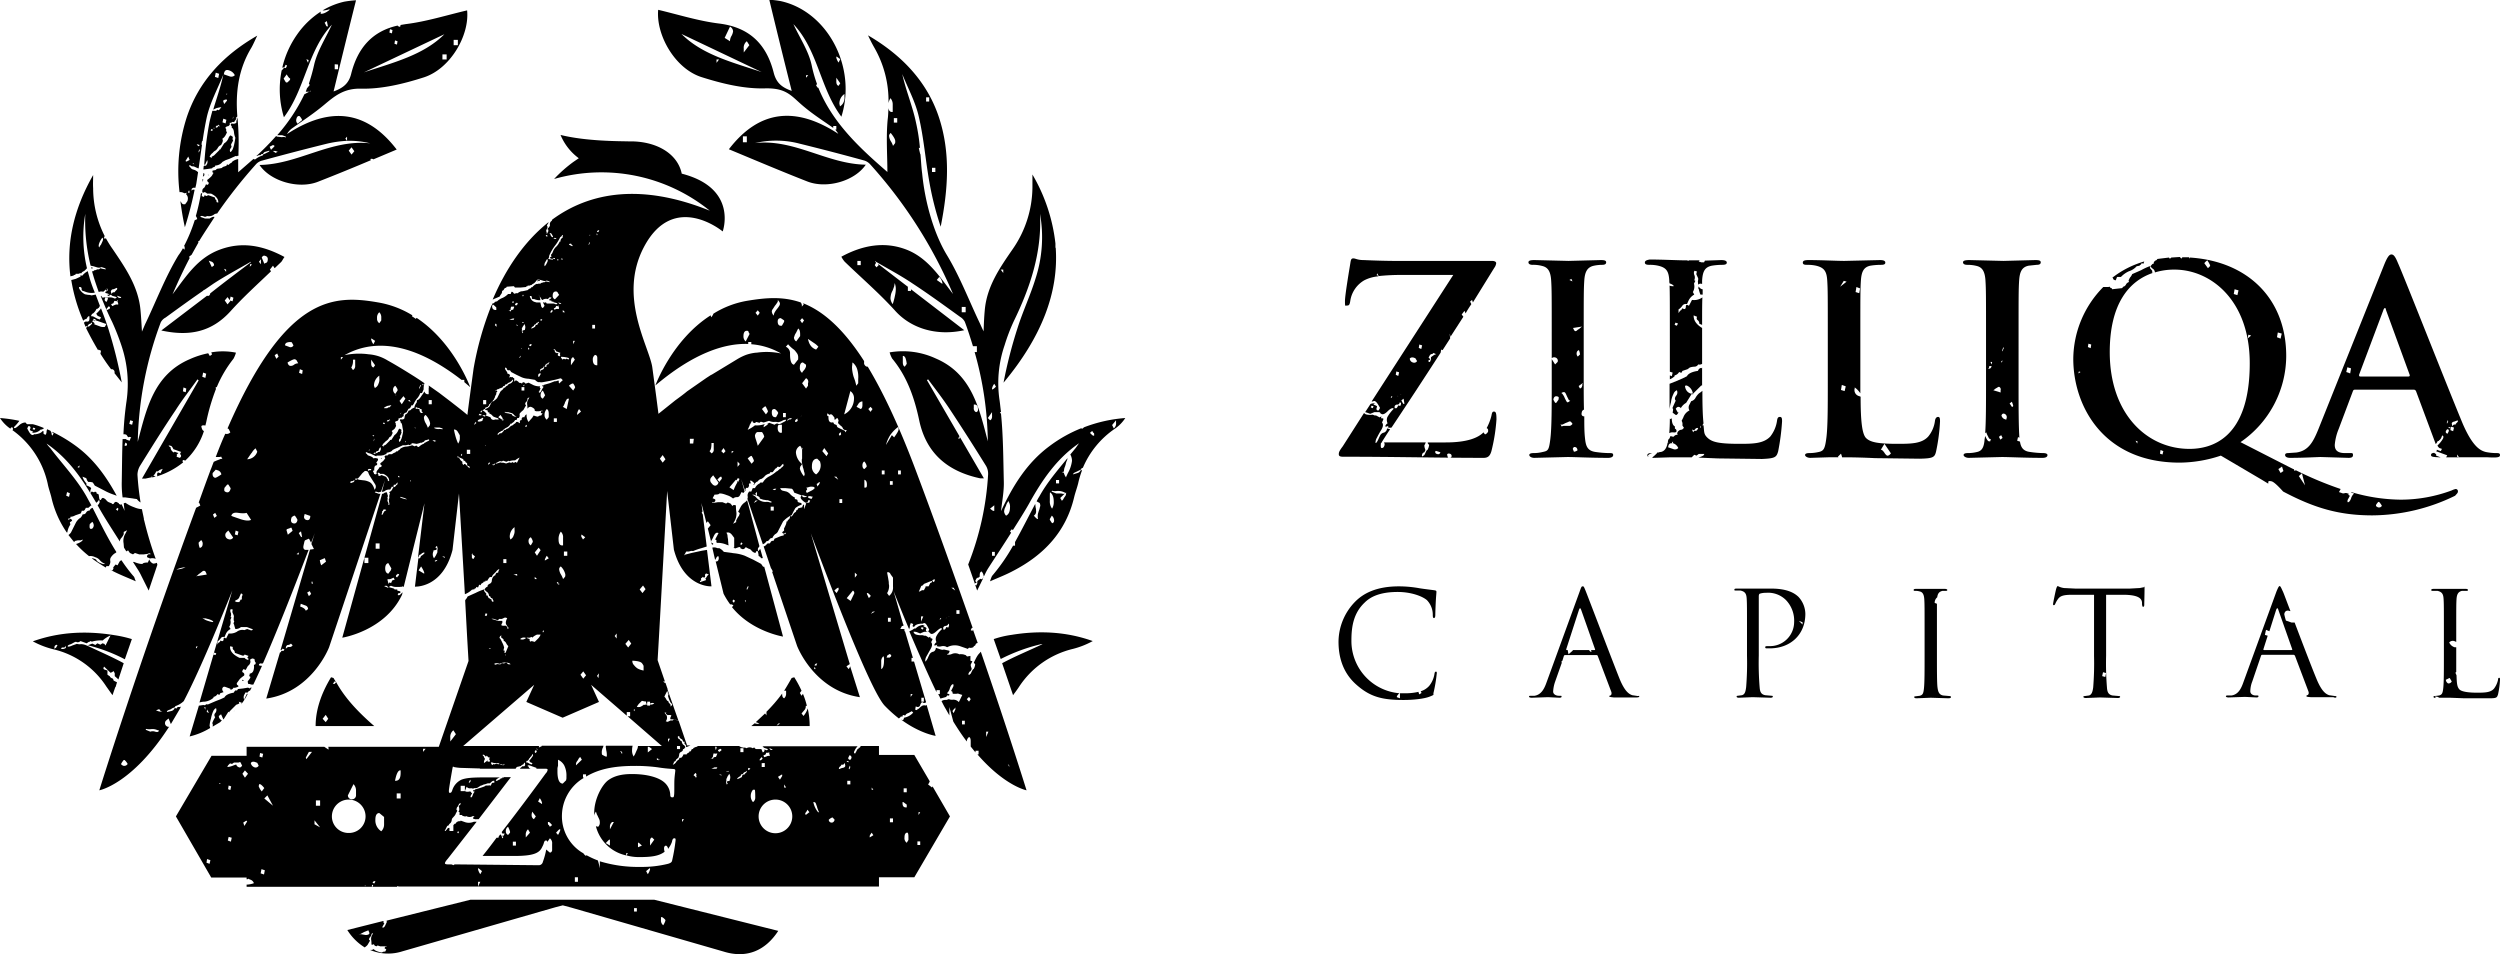 <?xml version="1.0" encoding="UTF-8"?> <svg xmlns="http://www.w3.org/2000/svg" viewBox="0 0 891.1 340.2"> <g id="Layer_2" data-name="Layer 2"> <g id="Layer_1-2" data-name="Layer 1"> <path d="M382.4,231.3a29.9,29.9,0,0,0,7.1-2.8c-9.5-3.4-19.2-3.8-29-2.2a34,34,0,0,0-6.3,1.5l2.5,7.1a63.5,63.5,0,0,1,14.4-5.3h.5c-4.8,2.3-9.8,4.3-14.4,6.8l3.9,11.4c.7-1,1.5-2,2.2-3.1A31.8,31.8,0,0,1,382.4,231.3Z"></path> <path d="M72.9,69.3a.3.3,0,0,0,.1-.2Z"></path> <path d="M192.1,100.1c.1.1.3.1.3-.1s0-.2-.1-.2a1.7,1.7,0,0,0-.8.2l.3.5C191.7,100.2,191.8,100.1,192.1,100.1Z"></path> <path d="M38,103.5l.2-.2c0-.2.1-.3.1-.4h-.4a1.7,1.7,0,0,0-.1.7H38Z"></path> <path d="M118,241.4c-3.7,6.1-5.5,11.9-5.5,17.4h20.9c-5.4-4.7-10.3-9.7-13.6-15.7-.3.5-.6.8-.9.7h-.3a.9.9,0,0,0,.4-.6c-.1-.2.2-.3.5-.2h.2l-.7-1.1C119,241.6,118.6,241.6,118,241.4Zm-1.9,16-1.1-1.2,1.1-1.4.9,1.4Z"></path> <path d="M72.3,64.4a.4.4,0,0,0,0-.6h-.1a2.8,2.8,0,0,1-.1.9h.1Z"></path> <path d="M74.3,62.3H74l.5.2C74.6,62.5,74.5,62.4,74.3,62.3Z"></path> <path d="M105.9,12.3h0a33.7,33.7,0,0,0-5.3,11.9.6.6,0,0,1,.7-.1l.5-1c.4.1.5.3.5.4a4.6,4.6,0,0,0-.4.8.7.7,0,0,0-1,.3l-.5.5a33.9,33.9,0,0,0,.8,16.7c7.6-10.1,8.4-23.7,17.1-33-2.2,4.8-5.3,9.5-6.4,14.6-.5,2.2-1.1,4.3-1.8,6.4l.3.5-1,1.2h0c-.1.4-.3.8-.4,1.2h1.2l.6-.4v.2l-.6.2-1.7.9a62.9,62.9,0,0,1-9.7,14.6h1.8l.8.3.5.2V49a2.2,2.2,0,0,0-1.4-.1l-1.7-.2-.4-.2a93.9,93.9,0,0,1-7,7.1h.2l.7-.3h.6c.2-.3.4-.5.5-.4h.3c.3-.5.6-.8.9-.8l1.4-.4v.2c-.1.2-.4.3-1,.6l-.6.3-.7.3v.3A7.5,7.5,0,0,0,91,56.8h-.3c-.2,0-.3-.1-.3-.2l-5.5,4.8V56.7a4.5,4.5,0,0,0-2.3,1.1V58a2,2,0,0,0-1.1.8l-.6-.2-.2.5-1.2.4-.5.4-1.1.2a1.1,1.1,0,0,0-1,.5l-1.1.2a.8.8,0,0,0,0,.7.2.2,0,0,1,.1.4,2.8,2.8,0,0,1-.8,1.2,9,9,0,0,1-1.2,1,.7.7,0,0,0,.3.8c.3.2.3.6-.2,1l-.6-.2-.2.5a4.3,4.3,0,0,1-.4.7,1.7,1.7,0,0,0-.6.6,3.1,3.1,0,0,0-.1.9c.2.2,0,.4-.5.6a71.3,71.3,0,0,1-1.8,8,2.8,2.8,0,0,1,.5,1.1l-.9.4a55.8,55.8,0,0,1-3.8,9.2h.1a1.6,1.6,0,0,1,.1,1V89l-.6-.5A20.1,20.1,0,0,1,63.6,91C59,98.6,55.8,107,52,115c-.4.8-.7,1.6-1.4,3.2-.2-3.2-.3-5.3-.5-7.4-.7-8.6-5.4-15.3-10-22.1A37.3,37.3,0,0,1,37.8,85H37l.3-.9a37.7,37.7,0,0,1-4.1-17c-.1-1.6,0-3.1,0-4.7-6.9,12.1-9.6,24.1-8.1,36.1l1.2-.3v-.2h.5l.2-.4H28a1.7,1.7,0,0,1,1.1-.2c-.1-.2.2-.5.9-.8a9.3,9.3,0,0,0,1-1,48.7,48.7,0,0,1-.6-19.4,66.5,66.5,0,0,0,1.9,18.5l1,.2,1.3.4a2.2,2.2,0,0,0,1.6-.1l.9.3a1,1,0,0,1,.7.5,6.8,6.8,0,0,1-2-.4l-.5.4h-.6l-.7.3h-.3l-.5.4h-.4c.7,2.5,1.5,4.9,2.4,7.4a2.2,2.2,0,0,1,1.6-.1l.8-.7.3-.2.2-.3c.1,0,.2.2.2.3h.1v.3q-.1.3-.3.3v.3c-.1,0-.1-.1-.1-.2a.2.2,0,0,0-.3.1l-.2.5,1.1.3.2.4h.9c0,.1.1.3.5.4l1.4.4a.7.7,0,0,1-1,.4,3.1,3.1,0,0,0-1.3-.3h-2c-.1-.1-.3,0-.5.1s-.6-.3-.6-.5-.1-.1-.3-.1c1.3,3.2,2.6,6.3,4.1,9.3a86,86,0,0,1,3.3,8.4,42.8,42.8,0,0,1,1.8,19.8,114.9,114.9,0,0,0-1.1,11.8h.6l.5.2.6.9a.6.6,0,0,1,.7-.1h.4l-.2.3-.4,1-1.2-.4v-.2H43.7c-.2,5-.2,10.1-.3,15.2a35.7,35.7,0,0,0,.3,5.6h1l4.1.6a4.6,4.6,0,0,0,1.3,1.2c-.5-3.2-.9-6.5-1.1-9.9a6.4,6.4,0,0,1,1-3.3c4.1-6.6,8.2-13.2,12.6-19.7,2.4-3.8,5.2-7.3,7.8-11l.4.4-20.2,35h1.2l2.3-.5h0v-.5a1.4,1.4,0,0,1,.2.6l1.2-.4-.9-.3c.3-.1.7-.6,1.1-1.5h.6l.6-.5,1.1-.4-.8,1.6-.8-.3c-.3.1-.4.4-.4.8a.5.5,0,0,1-.1.6,28.2,28.2,0,0,0,9.4-5c-.2-.2-.3-.4-.2-.6a.4.4,0,0,1,.5-.2l.4.2H66a24.5,24.5,0,0,0,6.7-10.6h-.1c-.4-.2-.6-.6-.8-1.4s1.2-.6,1.4-.5h0l.3-1.2A74.1,74.1,0,0,1,77,138.6l-.2-.4.5-.3a42.4,42.4,0,0,1,5.9-10,9.8,9.8,0,0,0,.9-2.2,23.7,23.7,0,0,0-8.8-.1l.3.7-.8.6-.6-1h.1a29.9,29.9,0,0,0-6.6,2.1c-12.9,5.5-15.5,17.7-18.6,29.5a128.9,128.9,0,0,1,8.2-42.6,4,4,0,0,1,1.7-1.7c4.4-3.2,8.8-6.4,13.3-9.5.2-.2.4-.4.6-.4l3.2-2.2c4.3-2.8,8.8-5.2,13.3-7.8v.2c-4.8,3.6-9.7,7.3-14.5,11.1v.2c-.2.6-.6.8-1.1.6h0L57.5,117.8c10.1,2.2,18,.5,24.7-6.9,4.5-5,9.5-9.5,14.4-14.2l-.4-.6,1.1-1.4.6.9,2.3-2.2c.4-.4.6-1,1.2-1.8C93.8,87.5,86.3,86,78.3,89s-12,9.6-16.8,15.9c1.9-4.4,3.9-8.7,6.1-12.9l-.2-.5.9-.7,2.4-4.3v-.6H71c1.7-2.8,3.6-5.6,5.4-8.4v-.2c-.4-.1-.9.1-1.7.6H73.1l-1.7-.6c.1-.3.4-.4.8-.3l.9.3.8-.3a2.9,2.9,0,0,0,2.2-.4,2.1,2.1,0,0,1,1.3-.5A176.7,176.7,0,0,1,91.2,58.6a4.4,4.4,0,0,1,2-1.3c7.7-2.1,15.3-4.1,23-6a38.8,38.8,0,0,1,7.5-1.1l-.6-.8.6-.7v1.5a29.8,29.8,0,0,1,8.3.9c-14-1.6-25.7,7.5-39.5,7.7,3.9,5.8,13.9,8.7,20.8,6s12.5-5,18.9-7.7l-.2-.4a1.1,1.1,0,0,1,1.1.1l8.3-3.5c-10.9-14.2-24-15.4-39.1-5.5a6.4,6.4,0,0,1,1.6-1.9c3.9-2.8,7.9-5.4,11.6-8.5s7-5.9,13-5.8c7.5.2,15.3-1.7,22.5-4,9.5-3,16.4-15,15.5-23.9-7.3,1.7-14.5,4-21.9,4.9l-1.8.3-.2.7-.8-.3V9.1c-9.1,2-14.3,8-16.6,17.1-.8,3.4-2.7,5.1-6.3,6.4,2.7-11.1,5.3-21.8,8-32.5a36.5,36.5,0,0,0-4.2.5A26.5,26.5,0,0,0,115,3.7h.7l1-.2a.8.8,0,0,0,.7-.4v.5c-1.3,1-2.3,1.4-3.1,1.3V4.4a.4.4,0,0,1,.1-.3,30.1,30.1,0,0,0-8.5,8.2Zm-3.5,17.1H102c-.1,0-.4-.5-.9-1.4l1.1-1.5a5.5,5.5,0,0,0,1,1.4h.2v.3C103.5,28.4,103.1,28.8,102.4,29.4ZM36.5,86.1,36,87.2a2.7,2.7,0,0,0-.6,1c-.3-.3-.3-.8,0-1.6a6.8,6.8,0,0,1,1.1-1.9C36.8,85,36.8,85.5,36.5,86.1Zm.9,20.3c.2-.4.4-.6.6-.5s.6.4.4.8l-.4.9C37.3,107.3,37.2,106.9,37.4,106.4Zm1.3,3.8c-.1,0-.2.2-.2.3l-.6-.2a1.5,1.5,0,0,1,.4-.6l.4-.5a.5.5,0,0,1,0,1Zm2.5-6.5-.4.5c-.5-.1-.8.1-1.1.6l-.2-1c.2-.4.4-.7.9-.7a3.4,3.4,0,0,0,1.1-.5l.3.2a.8.8,0,0,1-.1.4Zm.9,4.9a1.7,1.7,0,0,0-1.2.1l-.9.4-.4-.7.8-.3.3-.7c.1-.2.2-.2.5-.1s.4.1.5-.1V107c.2,0,.3.1.2.3s0,.2,0,.3.1.1.1.2A1.1,1.1,0,0,1,42.1,108.6Zm1-2.4h-.7a1.9,1.9,0,0,1-.7-.8l.9.3.6.2Zm2.1,52.5-.2.2h-.4c-.3-.1-.2-.3,0-.7v-.4C45.2,157.9,45.4,158.3,45.2,158.7Zm1.9-7.3-1-.3.3-1.3,1,.3Zm17.3,10.7c.3.4.1.8-.3,1.1l-1.2-.4c.2-.3.3-.4.1-.5s.2-.5.6-.8l-1.4-.5-.2.3a2.1,2.1,0,0,1-1.2-1.9c-.5-.2-.7-.4-.6-.7l.4.2q.6-.2,1.2,1.2l2.8,1C64.2,161.5,64.1,161.8,64.4,162.1Zm8-29.3,1.1.4-.3,1.5-1.1-.4Zm-7,5.3,1,.4-.2,1.3-1-.3Zm17.5-30.7-1-.3.2.2-1,1.2-1-1.4,1-1.2.8,1.1.3-1.3,1,.4ZM94.5,91.2c.8.2,1.1.8.9,1.7s-.4.6-1.2,1.1l-.9-2.2Q93.8,90.9,94.5,91.2ZM93,92.4v1.8l-.7-.9Zm-4,2.7.2-1,.6.2Zm-8.4,1v.8l-.8-1.1Zm-5.4-2.9a1.4,1.4,0,0,1,1.1,1.4l-.8.6-1.1-2.3Zm2.5-21-.6-.2a.5.5,0,0,0-.1-.7,1.3,1.3,0,0,1-.4-.9l-2-.7c-.4-.2-.7-.1-.8.2l-.9-.3-.2.6-.8-.3.2-1.4.6.2h0v-.2h.3a1.6,1.6,0,0,1,.8.5h1.4c1.7.8,2.7,1.9,2.6,3.2ZM96.1,52.3l1.2-.6.5.2v.3l-1.2,1.2Zm2.1,2.2-.4-.3c0-.1-.3-.2-.6-.4h.9l.9.3Zm27.1.6-1-1.4,1-1.2,1,1.4Zm-19.2-11a1.6,1.6,0,0,1-.5-1.5q.3-1.5,1.2-1.2a4.4,4.4,0,0,1,.9,1.4Zm55.6-29.9h1.5v1.9h-1.5Zm-2.5,7h-1.5V19.4h1.5Zm-18.4-6.8.9.3-.2,1.2-.9-.3Zm-1.8-4,.9.3-.2,1.2-.9-.3Zm19.4,1.8c-7.5,7.5-18.3,10.1-28.7,13.6ZM120.5,23v1.7h-1.2V22.9Zm-4-15.5.4,1.9h-.4q-.1,0-.3-.3a4.5,4.5,0,0,0-.5-1ZM110,21.4l-.2,1-.6-1.3Z"></path> <polygon points="38.4 105 38.3 105.3 39 105.6 39.1 105.3 38.4 105"></polygon> <path d="M72.7,61.7h-.2V62c-.1.4-.1.7-.2,1.1a.8.8,0,0,1,.4-.4A.9.9,0,0,0,72.7,61.7Z"></path> <path d="M250.1,27.5c7.3,2.3,15,4.2,22.5,4s9.3,2.5,13.1,5.8,7.5,5.6,11.3,8.3v-.7h1.1v1.3h-.4a9.7,9.7,0,0,1,1.1,1.5c-15-9.8-28.1-8.7-39,5.5,9.6,4,18.8,7.9,28,11.5,7,2.7,16.9-.2,20.8-6-13.8-.2-25.5-9.3-39.5-7.7a32.9,32.9,0,0,1,15.9.2c7.7,1.9,15.4,3.9,23,6a4.6,4.6,0,0,1,2.1,1.3,165.4,165.4,0,0,1,29.6,46.3c-4.8-6.2-9.1-13-16.8-15.9s-15.5-1.5-23,2.6a7.9,7.9,0,0,0,1.2,1.8c6,5.8,12.4,11.3,18,17.5s14.6,9.1,24.6,6.9l-19-14.6v.6h-1.1v-1.4h.1L312.9,94l.3.5-.8.8-.6-.8.5-.9-.4-.3v-.2c4.4,2.6,9,5,13.3,7.9,5.8,3.8,11.4,7.9,17.1,12a4.4,4.4,0,0,1,1.6,1.7c1.1,2.9,2,5.8,2.9,8.7h1.4v2.1h-.8a121.1,121.1,0,0,1,4.7,31.8c-3.1-11.8-5.7-24-18.5-29.5a27.9,27.9,0,0,0-16.5-2.2,9.8,9.8,0,0,0,.9,2.2c5.4,6.5,8,14.2,9.7,22.3,2.6,11.8,10.4,18,21.7,20.4h1.3l-8.6-14.8v.6h-.6l.5-.8-11.6-20,.4-.3c2.7,3.6,5.4,7.1,7.9,10.9,4.3,6.5,8.5,13.1,12.6,19.7a5.5,5.5,0,0,1,.9,3.3,102.6,102.6,0,0,1-7.1,32.1l2.4,6.9h0c.1-.3.2-.3.3-.3s.2,0,.3-.2l-.5-.5.3-.6a.9.9,0,0,1,.7-.6c.2,0,.3-.1.5-.3h.1v-.5c0-.8.2-1.3.7-1.4a3.1,3.1,0,0,1,.7,1.5v.3l.3-.4a19.6,19.6,0,0,1,1.3-2.5c2.7-4.2,5.5-8.4,8.2-12.7l-.4-.5.7-.8.3.4c2-3.2,4-6.3,5.8-9.5,4.6-8.3,9.8-16,17.8-21.5l-1.2,1.7-1.9,2.3a4.6,4.6,0,0,1,.6,2.3,12,12,0,0,1-1.5,4.4h0L380,170v.2a4.4,4.4,0,0,1-.8-1.7l-.7-.2.7-.2h0a8.3,8.3,0,0,1,.2-1.3,8.8,8.8,0,0,0,.5-1.5,5.8,5.8,0,0,1,.5-1.4c0-.2.1-.4.1-.6-3.6,4.4-7.3,8.7-10,13.6a16.2,16.2,0,0,0-1,1.8l1.1.6.2.7v.2a3.1,3.1,0,0,1-.2.8,2.9,2.9,0,0,1-.3,1L370,183a2.5,2.5,0,0,0-.1.8,3.5,3.5,0,0,0,.1,1.2h-.1c-.3,0-.7-.4-1.4-1.2a1.7,1.7,0,0,0,.8-1.7,4.9,4.9,0,0,0-.2-1.4c0-.5-.1-.8-.1-1.1-2.4,4.5-4.7,9.1-7.2,13.6v1.3h-.7a67.2,67.2,0,0,1-7.5,10.8,9.8,9.8,0,0,0-.7,1.9c3.2-1.4,5.8-2.4,8.2-3.7,11-5.7,18.9-14,21.8-26.4.4-1.6,1-3.2,1.4-4.8a32.3,32.3,0,0,1,1.4-4.7h-.5a1.7,1.7,0,0,1-1.1,1l-1.7.5.2-.3c.1-.2.5-.4,1.2-.7l.8-.4.8-.4v-.3l.6-.3a31.9,31.9,0,0,1,11.4-13.9,13.4,13.4,0,0,0,3.7-3.8,51.5,51.5,0,0,0-14.7,3.3l-.6.5h-.3v-.2a49.5,49.5,0,0,0-11.4,6.4c-8.1,6-13.1,14.2-17.3,23.2.4-3.6,1.1-7.1,1-10.6-.2-8-.2-16.1-1-24.1l-.4-.5.4-.2c-.2-1.3-.3-2.6-.5-4a41.5,41.5,0,0,1,1.8-19.8,65.9,65.9,0,0,1,3.2-8.4c5.9-12.1,10.1-24.6,9.4-38.4a47.5,47.5,0,0,1-1.6,23.1c-1.8,5.9-4.5,11.6-6.4,17.6a164,164,0,0,0-5,19.5c13.5-16.2,19.7-32.1,18.6-48.1h-.1V86.8h0a62.2,62.2,0,0,0-8.2-24.6v4.7a39.1,39.1,0,0,1-6.9,21.7c-4.7,6.8-9.4,13.5-10.1,22.1-.2,2.1-.3,4.2-.4,7.4-.8-1.6-1.1-2.4-1.5-3.2-3.8-8-7-16.4-11.6-24s-7.8-18.7-8.8-29c-.3-2.2-.4-4.5-.6-6.8a.3.3,0,0,0-.1-.2c-.2-.8-.4-1.6-.5-2.2h.4a67.4,67.4,0,0,0-1.4-9c-1.2-5.8-3.6-11.4-4.9-17.3,2,5,4.7,9.9,5.9,15.2,1.8,7.7,2.4,15.7,3.8,23.5a109.5,109.5,0,0,0,4,15.7c2.6-13.1,3.6-26.1-.6-38.9s-13.3-22.3-25.3-29.3c.7,1.5,1.4,2.9,2.2,4.3a38.1,38.1,0,0,1,5.1,19.9,4.8,4.8,0,0,1,.7-1.8,3.3,3.3,0,0,1,.8,2.2v2.7h-.1c-.8.1-1.3-.4-1.4-1.4-.1,1.3-.1,2.7-.3,4.1-.6,6.4-.1,12.8-.1,18.7-9.7-8.4-19.5-17.4-24.6-30h-.2l-.6-.8.3-.6a47.2,47.2,0,0,1-1.9-6.7c-1.1-5.1-4.3-9.8-6.5-14.6,8.8,9.3,9.5,22.9,17.1,33,5.6-17.6-4.9-37.5-21.6-41.2a35,35,0,0,0-4.1-.5c2.6,10.8,5.2,21.4,8,32.5-3.7-1.3-5.5-3-6.4-6.4-2.5-10-8.4-16.2-19.4-17.6-7.4-.9-14.6-3.2-21.8-4.9C233.8,12.5,240.6,24.5,250.1,27.5Zm16.1,23.2h-1.4V48.6h1.4Zm51.4,54.2a5.9,5.9,0,0,1,.6-1.4l.5-1.4a9.6,9.6,0,0,0,.2-1.2,5.6,5.6,0,0,1,.4,2.1,11.2,11.2,0,0,1-.3,2.4,22.6,22.6,0,0,1-.8,3,3.7,3.7,0,0,1-.8-2.2A10.5,10.5,0,0,1,317.6,104.9ZM306.8,94.5h-1.2V93h1.2Zm29.1,6.7-2-1.4.9-1.1a4.1,4.1,0,0,1,1.1,2.1Zm-13.4,29.5c-.5-.2-.7-.8-.7-1.6v-2.2q.4-.2.9.6a9,9,0,0,1,.5,2.2Zm25.4,16.2a1.4,1.4,0,0,1-.8-1.5v-1.2h.3q1.2,0,1.2,1.8C348.6,146.5,348.4,146.8,347.9,146.9Zm28.5,24.2h1.1v1.2h-1.1Zm-2.1,4.4c.9.6,1.3,1.7,1.3,3.4a4.3,4.3,0,0,1-.6,2.4,4.3,4.3,0,0,1-.8-2.8C374.2,176.4,374.2,175.4,374.3,175.5Zm.7,11-.8-1.2V185l.7-1.2a2.2,2.2,0,0,1,.8,1.5C375.8,186,375.5,186.4,375,186.5Zm1.5-10.6-1-.4-.7-.3.2-.3a3.3,3.3,0,0,0,1.7.1,5.3,5.3,0,0,1,2.2.3l.7.3v.2c-.1.3-.5.3-1.3.1Zm3.5.1a2.5,2.5,0,0,1-.2.7l-.5.7-.4.7-.4.4-.6-1,2.1-2Zm17.8-26.2v.9a2.2,2.2,0,0,1-.8,2l-.6-1.2Zm-8.5,3.8c.2.3.3.6.5.7s.2.3.2.5v.5h-.3c-.2,0-.6-.4-1.2-1Zm-31.2,27.7.5-1.1a3.7,3.7,0,0,1,.5-1.1.7.7,0,0,0,.2-.6,3.3,3.3,0,0,1,.7,2.4c0,1.5-.5,2.5-1.4,2.9a2.5,2.5,0,0,1-.7-1.5A5.8,5.8,0,0,1,358.1,181.3Zm-.5-85.2v1.2l-.9-1.2Zm-3,102h-1v-1.4h1Zm-1.7-16.8,1.5-1.2v2h-.3C353.9,182.1,353.5,181.8,352.9,181.3Zm.7-42.8a3.7,3.7,0,0,1,.8-1.7l.6,1a4.3,4.3,0,0,1-1.2,1h-.2Zm0,8.4V148c.1,1-.2,1.6-.7,1.8l-.8-.8Zm-10.8-37.5h1.4v1.9h-1.4ZM332.2,59.8h1.2v1.5h-1.2Zm-2.1-25.1h1.1v1.5h-1.1Zm-11.5,7.4h1.2v1.6h-1.2Zm-1.1,5.3c1.1,1.4,1.6,2.3,1.6,2.9v.3a1.1,1.1,0,0,1-.1.5l-.7.9a5.9,5.9,0,0,0-.8-1.7,4.5,4.5,0,0,1-.6-1.9A1.4,1.4,0,0,1,317.5,47.4ZM287.3,26.8h.8l-.8.9ZM301,33.5v.8a3.9,3.9,0,0,1-.3,2.1,3.1,3.1,0,0,1-1.3,1.5l-.2-.9A4.1,4.1,0,0,1,301,33.5Zm-2.9-13.3h.2l1.2.9-.6,1.2a5,5,0,0,1-.8-1.7Zm0,8.2v-.7l1.4,2-.6.9c-.6-.2-.8-.8-.8-1.5Zm-42.7-6V21.2h.9Zm9.7-5.1a2.9,2.9,0,0,1,1.1-2.6l.9,1.4-2,2.6Zm-4.9-7.8a2,2,0,0,1,1.1,1.7,5,5,0,0,1-.5,1.5,3.8,3.8,0,0,0-.6,1.8v.2l-1.9-1.2Zm11.3,16.2c-10.4-3.5-21.1-6.1-28.6-13.6Z"></path> <path d="M83.6,253.4l-.4.3.6-.5Z"></path> <path d="M43,179.9l-.4-.2c-.2,0-.3-.2-.2-.3l-.7-.4a.7.7,0,0,0-1,.3c-.3.5-.6.5-.9.1l-.8-.3a2.3,2.3,0,0,1-1.1-.8,2.4,2.4,0,0,0-1.1-.8.5.5,0,0,0-.6.3c-.2.3-.3.5-.6.4l-.2-.4-.2-1.3c.1-.2-.1-.3-.5-.5s-.4-.3-.3-.5-.8-.3-.8-.1-.3,0-.9-.2l-.5.5,2.1,3.5.3-.2a3.5,3.5,0,0,0,.7-.9c.2.5.3,1,.1,1.2a2.1,2.1,0,0,1-.6.8c2.4,4.4,5.2,8.6,7.9,12.9a2,2,0,0,1,.6-1.3,4.9,4.9,0,0,0,.8-1.3v-.8l1.2-.6-.6,1.2a4.9,4.9,0,0,0-.7,3.1c.1.5.1,1.2.2,1.9l.8,1.3a.7.7,0,0,0,.6-.4l.7,1,1.1.5.7-.5,1.5.5h1.7l1.4-.2a1,1,0,0,1,.9-.1v.3c-.5-.1-.9-.1-1.1.4a.5.5,0,0,0,.4.8l.6.3h-.1a3.1,3.1,0,0,1,2.1.1,127.2,127.2,0,0,1-4.1-13.7h0a.7.7,0,0,1-.1-.5c-.2-1.2-.5-2.3-.7-3.5a8.5,8.5,0,0,1-2.8-.7,12.2,12.2,0,0,1-3.1-1.6l-.6.2.3,2.7a25.6,25.6,0,0,0-1.1-2.4Zm-1.1,2.2-.6-.6.7-.5.2.4Z"></path> <path d="M29.3,98.3l-.6-.2v.5l-1.7.8-1.6.4a60.8,60.8,0,0,0,4.3,14.6c0-.2.3-.5,1.2-.8a1.8,1.8,0,0,1,.9-1,3.7,3.7,0,0,1,0,1.6c-.2.4-.5.5-1,.4h-.3l-.6.4h0l.6,1.5c.2-.3.4-.3.7-.2a1.5,1.5,0,0,1,.8-.9,1,1,0,0,0,.8-.6v.6l-.4.4-.7.6H31l-.3.6c1.3,2.6,2.7,5.2,4.3,7.9v-.3l1,.4-.2,1.1c1.2,1.9,2.4,3.7,3.8,5.5H40a1.1,1.1,0,0,1,.8,1.4l2.6,3.3a163.6,163.6,0,0,0-4.9-19.5c-.8-2.4-1.6-4.6-2.5-6.9a9.3,9.3,0,0,1-1.7,1.9c.3.5.5.9.8.9l.9.4-.4.8-.9-.3-1.1-.6a2.1,2.1,0,0,0-1.2-.3l.4-.8.4-.2a4.4,4.4,0,0,0,1.2-1.6h.3l.2-.2c.3-.1.5-.4.7-.9h0l-1.5-4-1.5.3a3.2,3.2,0,0,0-1.2-.2l-1.1-.2a4.2,4.2,0,0,1-1.4-1.1c-.6-.7-.8-1.1-.7-1.5h.4c.4.1.5.3.5.7a.6.6,0,0,0,.5.7l.6.2a6,6,0,0,0,3.6.4A51.7,51.7,0,0,1,32,99.3c-.2-.9-.5-1.7-.7-2.6h-.1A6,6,0,0,0,29.3,98.3Zm3.9,15.8h.1v-.5l.8.2c0,.2-.1.3-.2.3l4,1.4-.5,1a3.1,3.1,0,0,1-1.9-.2l-1.9-.7c.2-.3,0-.6-.4-.8S32.9,114.5,33.2,114.1Z"></path> <path d="M32.8,95.3h-.3a.6.6,0,0,0,.1.4H33C33,95.4,33,95.3,32.8,95.3Z"></path> <path d="M33.7,114.5a.3.3,0,0,1,.3-.3h-.7C33.3,114.3,33.4,114.4,33.7,114.5Z"></path> <path d="M135.7,163.3l.4.2c.1-.1,0-.2-.1-.3Z"></path> <path d="M287.9,252.5a7.5,7.5,0,0,1-1.5,2.7l-.7-.9,1.1-1.3a1.9,1.9,0,0,0,.4-1.4h.4a26.8,26.8,0,0,0-1.4-4.3l-.5.7-.6-1,.6-.8a37.7,37.7,0,0,0-2.6-4.8c-.6.2-.9.2-1,.4s-1.7,3-2.6,4.4h.7v1.2a2.1,2.1,0,0,1-.7,1.5c-.5-.2-.7-.7-.7-1.4v-.3a56.7,56.7,0,0,1-5.6,6.5v1.5a.6.6,0,0,0-.2-.5l-.3-.4-3.3,3.1.6.2.7.4a3.7,3.7,0,0,1-1.7-.2l-1.2,1h20.8A28.3,28.3,0,0,0,287.9,252.5Zm-11.1,6.2.6-.8h.7Z"></path> <path d="M176,106.6l2.1-.9a4.3,4.3,0,0,1,.4-.7,1.6,1.6,0,0,0,.4-.7.6.6,0,0,0,0-.6,1,1,0,0,0,.7-.5,1.3,1.3,0,0,1,.5-.6h.3l.2-.4,2.6-.2h0q-.1.1.3.3c-.1.1,0,.2.1.2h1.9l2-.2v-.2h.4l.2-.3h.7a1.2,1.2,0,0,1,.7-.2c0-.1.2-.3.8-.6a5,5,0,0,0,1-1.1c.2-.3.7-.3,1.4-.1l1,.3a1.7,1.7,0,0,0,1.2-.1l.6.2a.7.7,0,0,1,.5.4l-1.5-.3-.4.3h-.4l-.5.2H193l-.4.3h-.5c-.1,0-.3,0-.3.1h-.6a4.4,4.4,0,0,0-1.5,1.2h-.4v.3a2.2,2.2,0,0,0-1.2.7l-1.3.3c-.6.1-.9.2-1,.1l-.9.4-.3.3h-.9v.2h-.3c-.2-.1-.4-.2-.4-.3s-.2-.3-.5-.4-.4.8-.5.8h-.9a6.6,6.6,0,0,1-2,1.4,5.2,5.2,0,0,0-1.9,1.2l-.8.2v.2h-.2l-.2.3h-.4l-.3.7h-.1a112.7,112.7,0,0,0-6.4,22.6h0l-1.6,11.8h0l-.6,4.7c-2-1.7-4-3.2-5.9-4.7l-4.2-3.2-3.7-2.6v.3a.4.4,0,0,1,0,.5v2.3h-.1a1.2,1.2,0,0,1-1.4-1,12.6,12.6,0,0,1-1,1.5c-.6,1-1.1,1.5-1.5,1.6s-.1.6-.3.9a3.5,3.5,0,0,0-.5.8c-.2.4-.3.7-.2.8s-.6.4-1,.6l-.5.5-.7.2a1.9,1.9,0,0,1-1.2,1.4v.2a4.2,4.2,0,0,1-.2.6,1.3,1.3,0,0,1-.1.6,1.1,1.1,0,0,1-.9.3c-.4-.1-.6,0-.6.1a.5.5,0,0,0,.2.6v.4c.3.1.5.5.6,1.3a15.7,15.7,0,0,0,.3,1.6,6.7,6.7,0,0,1-.3,1.7,5,5,0,0,1-.5,1.6.9.9,0,0,1-.6.7,1.1,1.1,0,0,1,.1-1.1.6.6,0,0,0,.1-.9l.3-.5c.3-.7.4-1,.3-1s-.1-.2,0-.8l-.6-.4c-.2,0-.4.2-.6.7a3.6,3.6,0,0,1-1.3,1.6l-1.1,1.7H139v.2l-1.5,1.5-.8.4.2.3-.7-.3.2-.4a2.3,2.3,0,0,1,.7-.8,2.7,2.7,0,0,1,.8-.7,2.7,2.7,0,0,0,.7-.8c.1-.3.4-.5.8-.7l.3-.6c.3-.5.3-.8,0-1.1s.9-.6,1.2-1.4l.3-.6c-.1-.3-.2-.6-.1-.7a1.5,1.5,0,0,0-.3-.6.7.7,0,0,1,.6-.4c.3-.1.5-.2.6-.5a.4.4,0,0,0,0-.5c.4,0,.6,0,.7-.2h.5c.1-.2.2-.4.4-.4s.2-.2.3-.5a.4.4,0,0,0-.1-.3l.5-.5.6-.2.7-1.3h.2l.4-.3.6-1.1.2.3.5-.7a7.8,7.8,0,0,1,1.1-1.8,5.6,5.6,0,0,0,1.2-2h.6l.2-.4.4-.9v-.3a5.8,5.8,0,0,1,.3-1.9l-1.9-1.3-1.7-1.1h0c-3.5-2.2-6.6-4.1-9.5-5.7a15.5,15.5,0,0,0-2.9-1.4,15.3,15.3,0,0,0-3.7-.8h-.1a24.9,24.9,0,0,0-8.7.3c9-5.1,22.6-6,41.7,8.8h1v.8l2.1,1.8s-5.7-15.8-19.1-24.7a.5.5,0,0,0-.2.4l-1.5-1,.2-.3a34.4,34.4,0,0,0-12.2-4.6c-15.6-2.7-32.9-2.9-53.7,44.9l.4.2.6,1.2a1.7,1.7,0,0,1-1.8.5c-1.2,2.6-2.3,5.4-3.4,8.3h1c.4,0,.7,0,.9-.2l.5,1q-.3-.3-.9,0l-1.3.5-.9.4c-.4.9-.7,1.9-1.1,2.8-1.5,4-2.9,7.9-4.3,11.8h.2l.4,1L69.9,181C49.2,237.2,35.4,281.7,35.4,281.7s11.7-2.2,24.9-22.7a.6.6,0,0,1-.6,0,1.3,1.3,0,0,1-.8-1.7q0-.3,1.2-1.2l.8,2,3.3-5.6a2.5,2.5,0,0,1,.4-.7l-.4.2h-.9c-.2.4-.4.6-.6.5l-.4-.2a1.7,1.7,0,0,1-1.1,1.1l-1.7.4v-.2c.1-.3.5-.5,1.2-.7l.8-.5.8-.3.2-.4a8,8,0,0,0,3-1.8h0c4.9-9.4,11.1-24,17.3-39.4l-6.7,22.7.3-.6.7.3-.3.6-.7-.2-5,17.1a5.8,5.8,0,0,1,1.9-.3,5.8,5.8,0,0,0,3.1-1.4v-.3a2,2,0,0,0,1.4-1l.7.3.3-.6,1.2-.4a1.7,1.7,0,0,1-.5-1.2c.2-.6.5-.8,1-.7l1.9.7v.3h0a1,1,0,0,0,1.1-.7c.2.1.6.1,1.4-.2s.2-.6-.1-.8a1.3,1.3,0,0,1-.1-.6l1.1-1.5a13.1,13.1,0,0,1,1.5-1.2.8.8,0,0,0-.4-1.1c-.4-.2-.3-.6.2-1.2l.8.3.3-.6.5-.9c.3-.1.5-.4.7-.8a1.4,1.4,0,0,0,.1-1.1c-.2-.2.1-.5.8-.7l.7.2c.1.5.1.9.3,1.1s.2.4,0,.8l-.5.2a4.1,4.1,0,0,1-.2,2.1,1.5,1.5,0,0,1-1.3,1v.3c-.2.4-.2.7,0,.7s.3.2.2.5a6.1,6.1,0,0,1-.7,1c-.3.2-.2.6,0,1.2H89a2.1,2.1,0,0,0,1.3.2c.9-1.9,2-4.2,3.1-6.7a1.2,1.2,0,0,1-.8-.1h-.3v-.3a.7.7,0,0,1,.9-.4c.2.1.4,0,.6-.2,4.6-10.5,10.4-25.1,16.2-40.3h-1.2c-.6-.2-.8-.7-.6-1.6s.1-.5.2-.8a2.6,2.6,0,0,1,.3-1l1.4-.6.2.3.6,1.2c.4-1.1.9-2.3,1.3-3.5l-1.2,3.9.9,1.8-1.4.2L100,231.7c.3,0,.5-.1.7-.5l.7.3-.2.3a.4.4,0,0,1-.5.2.4.4,0,0,0-.5.1v.4h-.4l-4.9,16.5c16.4-2.4,22.4-18.3,22.4-18.3L135.6,176H135l-1.4-.5c.1-.3.4-.3.7-.2l.7.2.6-.2h.2l1.4-4.1-1.1,4.1a1.7,1.7,0,0,0,1.2-.4,2.8,2.8,0,0,1,1.8-.4l.6-1.1c.4.3.6.2.6-.2s.1-.5.4-.4h.3c.1-.3.2-.4.3-.4l.4-.5v.7a2.3,2.3,0,0,0-.7.7c-.3.3-.6.4-.8.3l-.3.6a2,2,0,0,1-1.2,1.2l.3.5a2.4,2.4,0,0,0-.2,1.6l-.3.6h.2a1.4,1.4,0,0,0,0,.9,2.6,2.6,0,0,1,.1.7v.2h-.5a.6.6,0,0,0,.1-.7l-.3-.6v-.5q.2-.2,0-.6v-.2c.2-.4.2-.7.1-.7l-.3-1.1a1.7,1.7,0,0,0-1.3.5h-.4L122,227.3s15.2-2.4,21.3-15.3l.2-.8h-.1l-.7.7a.8.8,0,0,1-.9.2v-.2c.1-.4.3-.5.4-.5s.4.1.5-.1v-.5l-1.1-.3v-.4h-1c.1-.1-.1-.3-.5-.4l-1.4-.4a.7.7,0,0,1,1-.4,3.1,3.1,0,0,0,1.3.3h1.5c.2,0,.4-.1.5,0l.5-.2.4.2,2-8.1h0l5.4-21.7-2.3,19.3h.1l.4-.9a1.7,1.7,0,0,0,.9-.6l.7-.3c.2.1.3.2.2.3s-.6.7-1.3,1v.2q-.3.8-.9.6v.2l-1.2,9.9s9.9.6,13.4-13.1l2.3-20.1,2.1,35.9a7.2,7.2,0,0,0,2.5-1.6l1-.2v-.3h.4l.2-.5.6.2.4-1,.5.2.2-.5.5-.3.4-.3v-.2h.6V207h.7a4.8,4.8,0,0,1,.9-1.3h.7l.3-.7,1.2-1.2a2.8,2.8,0,0,1,1.2-1l-.4,1v.2c-.1.2-.2.2-.4.1a1.1,1.1,0,0,0-.6.7v.2l-.4.2-.3.3c-.1,0-.2.2-.4.6a2.9,2.9,0,0,0-.2.9,1.2,1.2,0,0,1-.6,1c-.4.2-.8.4-.9.8v.2c-.2.3-.3.4-.4.2l-.7.8a2.2,2.2,0,0,0,.9,1,1.8,1.8,0,0,1,.7,1.4c.5.2.7.4.6.7l.6.2.3.7.2.3-.4.2c-.3-.2-.5-.4-.3-.7l-.5-.3c-.2-.1-.3-.3-.6-.3l-.5-1h-.5l.2-.5-.9-1.1c.2-.3.1-.5,0-.5a19.5,19.5,0,0,0-2.9,1.2l-2.9,1.3c-.2.3-.3.7-.6.9l-.3.5.7,13,.5,8.6-10.6,30.6H117a1.1,1.1,0,0,1,.1.5v.5l-1.5-1H87.9v3.2H75.5v0h-.1L62.7,291l12.6,21.8H87.9v.6h.3l.3-.2.6.3a2,2,0,0,1,1.4,1.3,8,8,0,0,1-2.3.5h-.3v.8h53.7a.3.3,0,0,1-.1-.2h.2c.1-.1.2,0,.4.1H313.3v-3.3h12.6L338.6,291l-6.2-10.7-.2.4-1.4-1.1a4.1,4.1,0,0,0,.6-1.1l-5.5-9.4H313.3v-3.2h-6.5l-.3.6h-.4v.3c-.4.1-.6.4-.8.9l-.5.9c-.5-.1-.5-.5-.2-1a5.1,5.1,0,0,1,1.1-1.6H271.8l.2.2h.1c0,.2.1.3.4.4l1.2.4c-.1.4-.4.5-.8.3l-.5-.2a.1.1,0,0,0,.1.1.9.9,0,0,1-.6,1,10.4,10.4,0,0,1-.5-1.2h-1.8c-.4-.1-.5-.2-.6-.4s-.2-.2-.7.1a2.1,2.1,0,0,0-2.2,0,1.6,1.6,0,0,0-1.1-.2l-.9-.2-.7-.4h-5.5l-.2.5v.2l.3-.7h-9.2l-.5.3-.8.2v.2h-.4v.4h-.5l-.4.8h-.4l-.2.4-.4.2-.4.3v.2h-1.2a2.3,2.3,0,0,1-.8,1.2h-.6l-.2.6a2.9,2.9,0,0,0-1.1,1.1,2.3,2.3,0,0,1-1.1.8l.4-.8v-.2c0-.2.1-.2.3-.1l.5-.6v-.2l.3-.2c.1-.1.1-.2.3-.2a1.1,1.1,0,0,0,.3-.5,2.9,2.9,0,0,0,.2-.9,1,1,0,0,1,.5-.8c.4-.2.7-.4.8-.7v-.2c.1-.3.3-.3.3-.1l.6-.8c-.2-.4-.4-.7-.7-.8a1.8,1.8,0,0,1-.6-1.3q-.7-.2-.6-.6l-.5-.2-.3-.5v-.3c0-.1.1-.2.3-.2a.4.4,0,0,1,.3.6l.5.3a.5.5,0,0,0,.4.2l.5.9h.5l-.2.5.7.9c-.1.3-.1.4.1.5l1.4-.6h-1.2l-3-8.8-.7-.2-1-.3-.4.4h-.8l-1,.5-.7-.2a2.1,2.1,0,0,0,.3-2.1l-.7-.9V254h.6l-.2.4.7.5c.8-.1,1.2,0,1.3.1l-.3.7a.8.8,0,0,0,0,.7h1.3l1.5.4-3.9-11.1h0v.3a.4.4,0,0,1,.1-.3l-.8-2.3h-.2c-.3-.2-.5-.3-.6-.5h.6l-2.6-7.6.5-8.6h0l2.9-51.7,2.4,20.9c3.6,13.7,13.4,13.1,13.4,13.1l-1.6-13-1.8.3-3.7.8-2.3.6-.4.3.8-1.4h.9c.7-.2,1.1-.3,1.3-.2h.3a21.5,21.5,0,0,1,2.9-1l1.9-.6-1.4-11.4-.4-.7.3-.4-.4-3,1.8,7.1.5-.6,1,1.4-1,1.2h0l1.4,5.6h.1c.2.2.3.2.4,0v-.3c-.6-.2-.9-.5-.8-.7a14.3,14.3,0,0,0,1-1.9c.5-1,.9-1.3,1.4-1.2s.2.3,0,.7l-.9,1.7c.5.2.6.4.4.8l.2.4h.8a8.5,8.5,0,0,1,2.8.7l.6.2c0-.2-.1-.4-.1-.7s-.1-.9-.1-1.5a7.8,7.8,0,0,1-.2-1.4,1.9,1.9,0,0,0-.4-.9c.8-.3,1.5,0,2.2,1l.6.8v3.4h-.3l.6.4,1.4-.5h.3c.2.1.3.2.2.3s.2.2.6.4a.9.9,0,0,0,1-.3c.2-.4.4-.4.8-.1l.6.3a1.5,1.5,0,0,1,1,.7,2.6,2.6,0,0,0,1,.7.4.4,0,0,0,.6-.3c.1-.3.3-.4.5-.3l.2.4.2,1.1c-.1.2,0,.3.4.5s.4.2.3.4.7.2.8.1l-.9-3.2h-.1l-.6.8a1.5,1.5,0,0,1-.1-1.1l.5-.7-4.4-16.4a4.5,4.5,0,0,1-1,.9,4.5,4.5,0,0,0-1.3,1.5l-.9,1.7.6.5c-.2.7-.3,1.1-.6,1.3l-.7,1.3v.6l-1.1.6.6-1.1a5.4,5.4,0,0,0,.6-2.8,18.7,18.7,0,0,1-.2-2.7h-.3a.6.6,0,0,0-.9.3l-.7-.9-1-.4-.6.4-1.3-.5h-1.6l-1.3.2h-.8l.2-.3a.6.6,0,0,0,.9-.3c.2-.4.1-.6-.4-.8l-.5-.2.7-1.3c.9,0,1.5-.1,1.6-.3s1-.2,2.8.5a6.1,6.1,0,0,1,2.2,1.2,1.9,1.9,0,0,1,1.3-.5,1.1,1.1,0,0,0,1.1-.6l.6-1.2.7.3.4-.5-1.2-4.4,1.4,4.2.2-.3c-.1,0-.2-.2,0-.5s.3-.4.5-.3h.3l.2-.3a1.5,1.5,0,0,0,.2-.8c-.1-.1-.1-.2,0-.4l.5-.2.3.4-.4-1v-.3h.3a4.3,4.3,0,0,1,1.2,1l-.4.5h.3c.4-.7.8-1.1,1.3-1.2a1.8,1.8,0,0,1,1.3-.9,4.2,4.2,0,0,0,1.3-1.1,3.4,3.4,0,0,1,1.6-.8l.3-.5h.8l1-1.3a.8.8,0,0,0,.6-.5c.1-.2.4-.2.8,0a1.9,1.9,0,0,0,.8-.7c.1-.2.3-.3.6-.5a3.2,3.2,0,0,0,.1.7l-.5.5a1.2,1.2,0,0,0-.5.5l-.4.2-.8.7-.4.2a12.1,12.1,0,0,1-2.5,1.7,5.4,5.4,0,0,0-2.3,2.2H271l-.2.3a3.5,3.5,0,0,0-1.7,1.7h-.8l-.5,1.2H267l-.3.5a1.8,1.8,0,0,0-.2,1.2,1.4,1.4,0,0,1-.1.9l5.5,16.2a2.4,2.4,0,0,0,1.1-.8l.2-.3a1.2,1.2,0,0,0,1-.5,1,1,0,0,1,1.1-.6,3.5,3.5,0,0,1,1-1.4,2.2,2.2,0,0,0,1.1-1.2l1.7-3.3a9.8,9.8,0,0,1,3.1-2.3c.7-1.5,1.2-2.3,1.3-2.5a6.6,6.6,0,0,1,2.2-1.2c.1-.4,0-.6-.5-.7s-.8-.2-.9-.5.1-.6-.5-.7-.6-.3-.4-.6a5.7,5.7,0,0,1-1.6-1.1,3.3,3.3,0,0,0-1.5-1.1l-1.3-.3a1.3,1.3,0,0,1-.9-.9h2l2.1.2c.3.1.6.6.9,1.4l2.7,1c-.6.5-.5,1,0,1.5a4.5,4.5,0,0,0,1.4,1.1c.5-.1.8-.3.8-.6s.3-.4.7-.2h.1l-.4.8h-.9c-.1.1-.2.3-.4.4h.2l-.7,1.9v-1.6h-.3l-.3.6v.3l-1.5.4-.3.6h-.3l-.2.6-.4.3a.8.8,0,0,0-.4.4c-.4.7-.7,1-.9,1l-.4-.2c0,.7-.2,1.2-.7,1.4l-.3.6h-.3c.1.5-.2,1.2-.8,2.4a.5.5,0,0,0,0,.5.6.6,0,0,1-.1.4l-.6.5c.1.3.3.5.5.5s.4,0,.6-.4l.2.4c-.1.2-.3.2-.5.2s-.3,0-.3.5a4.2,4.2,0,0,0-1.5.4l-1.7.7-.4.8a.9.9,0,0,0-1.1.6l-.2.3h-.8l-.8.8-.6.3,2.6,7.7a5.7,5.7,0,0,1,.7,1.3h-.3l8.9,26.4s6,15.9,22.4,18.3L303,237.4v.2a4.4,4.4,0,0,1-.5.9l-.8-1,1.2-.8L289,190.1c10.8,28.8,22.1,57.1,26.4,61.5a49.4,49.4,0,0,0,5,4.5l.7-.6v-.3c.4.4.5.4.6,0s.3-.4.7-.2h.3a1.4,1.4,0,0,1,1-.8l1.3-.7.5.5a5.5,5.5,0,0,1-3.2,1.8l-.4.9-.7-.2h0c6.8,5,12.3,5.8,12.3,5.8l-3.2-11-.5.2-.6-.2v.2h-.4a6.7,6.7,0,0,0-1.4,1.2c-.2-.1-.3-.1-.4.2s-.3.2-.5.1h-.3l.2-1.2.6.2a.9.9,0,0,0,1-.7,2.3,2.3,0,0,1,.7-1.1,1,1,0,0,0,1.1.3l.3-.2-4.3-14.5h-.9v-1.3h.5l-2.8-9.4c-.3-.2-.4-.3-.2-.4s.1-.4-.4-.5h-1.1l.6-1.1h.5v-.6h-.1l-3.4-11.8c1.9,4.7,3.7,9.3,5.6,13.7v-.3a1.5,1.5,0,0,0,.2-.9,2.3,2.3,0,0,1,.3-.9v-.3l.3.2c.5.1.7.3.5.6s-.1.5.1.6h.4c.2-.6,1.1-1,2.4-1.1h.6a1.1,1.1,0,0,1,.7-.2c.5.2.9.9,1.6,2.3l-.4.9-.4-.2c-.4-.1-.5-.5-.2-1s-1.2-.7-1.1-1.1l.6-.2a3.9,3.9,0,0,0-3.3,1.2h-.4l-.4.2c-.1.2-.6.4-1.4.8h-.1c3.5,8.2,6.8,15.7,9.7,21.7V246H335v1.4h-.6a11.9,11.9,0,0,1,.8,1.6l2.1-.6c.2-.5.4-.6.6-.5s.4,0,.5-.2v-.2l-.9-.4a3.6,3.6,0,0,0,1.1-1.9c.4-1,.8-1.4,1.2-1.3a1.2,1.2,0,0,1-.1,1l-.7,1.4c.5.2.6.4.5.5v.3l.3.2h1.1a1.4,1.4,0,0,1,1.1.1l1,.3-1.2,2.5h-.1a2.5,2.5,0,0,0-1.7-.8h-.3a2.9,2.9,0,0,1-1.5-.2l-.9.3a2.3,2.3,0,0,0-1.7.4c.5,1,1,2,1.5,2.8l1.3,2.3V252l1.4,5.2h0c1.6,2.6,3.2,5,4.8,7.1a2.1,2.1,0,0,1,.8-1.6q.6.2.6,1.5v1.9l1.7,2.1v-.6h1.1v1.3h-.4c9.8,11.3,17.5,12.8,17.5,12.8s-6.1-19.7-16.3-49.4l-.9,1a9.9,9.9,0,0,0-.9,1.5l-.7,1.4.5.6a4.6,4.6,0,0,1-.5,1.6c-.2.1-.4.3-.7.9l-.4.8-.6.5c-.2-.1-.3-.3-.1-.7s.4-.6.5-.6.3-.3.5-.7-.3-.7-.3-1.7l.2-.4.4-.8-.7-.2v-1.7l-1.2.2-.5-.5-1-.3h-.5q-.3-.2-.3,0h-.5a3,3,0,0,0-2.6-.1,2.7,2.7,0,0,1-1.7.2v-.3c.2.2.4.1.7-.4s.1-.7-.1-.7l-1.8-.4c-.3.2-.8.1-1.4-.1l-1.4-.5c-.1.8-.5,1.3-1,1.4a1.9,1.9,0,0,0-1.3,1l-.3.6-.4.9c-.4.7-.7,1-.8,1a3.3,3.3,0,0,1,.4-1.8l1.4-2.5c.7-1.1.8-2,.3-2.6l.4-.8c.2-.4,0-.5-.5-.6s.1-.5-.1-.5a.6.6,0,0,0-.6.3l-1.1-.7h-.5l-.7-.2a6.2,6.2,0,0,1-2.2-.2,1.4,1.4,0,0,1-1-1,2.7,2.7,0,0,1,1.4.2l1,.4.4-.2,1-.4h1.6a.8.8,0,0,1,.4.4l.4.3c.5.2,1.1-.1,2-.9s1.5-1.2,1.7-1.1.3.2.2.4a8.2,8.2,0,0,0-2,2.6,2.4,2.4,0,0,0,.1,2,1.9,1.9,0,0,0-.7.8c-.2.4,0,.5.7.2s-.1.3.1.4a2.6,2.6,0,0,0,1.5.1,2.9,2.9,0,0,1,1.6,0l.6.3a5.8,5.8,0,0,1,4.8-.3l2.6.9c.2-.3.4-.5.6-.4a2.3,2.3,0,0,0,1.3-.2l.2-.3c.1-.2.2-.3.3-.2s.2-.1.2-.2l.3-.6.5-.2h.1l-1.7-4.8-.2.5-.6-.3.4-.8h.3c-5.9-16.8-12.8-36.3-20.6-57-5.9-15.6-11.5-27.3-16.8-36.1h-.1c-.5,0-.9-.3-1.2-1v-1c-7.7-12-14.9-17.9-21.7-20.6a.5.5,0,0,0,.2.4l-.7.8a1.9,1.9,0,0,0-.2-1.2c0-.1-.1-.2-.2-.3-6.6-2.3-12.9-1.6-19-.6a33.2,33.2,0,0,0-12.1,4.6,4.1,4.1,0,0,1-.8,1.3l-.2-.7c-13.8,8.8-19.7,25-19.7,25,13.6-11.5,24.6-15.1,33.1-14.8v-.7h1.1v.8a25,25,0,0,1,10.6,3.3,24.3,24.3,0,0,0-8.6-.3h-.2a15.3,15.3,0,0,0-3.7.8,19.2,19.2,0,0,0-2.9,1.4l-9.4,5.7h-.1l-1.7,1.1-6.9,4.8c-1.3,1.1-2.7,2.1-4.2,3.2l-6,4.8-.8-6.2h0l-1.4-10.4h0c-1.1-7.4-12.3-25.1-3-42.8,10.6-20.2,28.1-5.6,28.1-5.6s5.6-15.4-14.6-20.6c-1.5-7.3-9.3-11.7-18.8-11.5-3.3-.1-15.1,0-24.4-2.3a19.6,19.6,0,0,0,6.5,8.3l-1.9,1.3a48.7,48.7,0,0,0-6.9,6.1A61.4,61.4,0,0,1,253,75.1c-24.5-9.9-42.9-6.6-56.2,3.2a.7.7,0,0,1-.4.6,1.5,1.5,0,0,0-.4,1.2c.1.4-.2.8-.7,1.3s.2.3.1.4a.9.9,0,0,0,.1.5l-.4.8-.2.4a2.7,2.7,0,0,0-.2-1.1v-.3l.4-.9c.1-.3.1-.4,0-.5s-.2-.2-.1-.4a2.5,2.5,0,0,1,.4-.7.8.8,0,0,0,.1-.4c-8.8,7-15.3,16.8-19.9,27.6Zm-25.1,30.2v.5h-.2l-.2-.3Zm-1.4,1.2.3-.7h.3l-.6,1.2C149.3,138.5,149.3,138.4,149.5,138Zm-3.4,4.7.3.5-.9-.3C145.7,142.6,145.9,142.5,146.1,142.7Zm-3.2,4.9h-.2l.3-.6Zm.9-6.4.7.9-1.3,2-.8-1.2Zm-2.6-.3H141v-.2h.2Zm-.3-3.4c.6.8.8,1.2.8,1.4v.3l-.8,1.2a1.9,1.9,0,0,1-.8-1.5A1.6,1.6,0,0,1,140.9,137.5Zm-3.3,13v-.3A.4.4,0,0,1,137.6,150.5Zm1.1-.7a.5.5,0,0,1-.7.4V150c.1-.3.3-.4.4-.3s.3,0,.4-.3l.3.5Zm-1.7-4.6,1-.5,1.5-.3-.2.3-.5.5h-.4l-.4.3h-1.1Zm-.3,5.4.5.2-.2.4-.5-.2Zm-1.5-39.3a2.5,2.5,0,0,1,.7,1.9v1l-.7,1a1.9,1.9,0,0,1-.8-1.8A2.5,2.5,0,0,1,135.2,111.3Zm-2.9,9.4h.2l1.2.8-.6,1.2a4.3,4.3,0,0,1-.8-1.7ZM43.8,272.9l-.6-.4v-.3a7.7,7.7,0,0,1,.9-1.3h.3a5.1,5.1,0,0,1,1.1,1.4A1.4,1.4,0,0,1,43.8,272.9Zm12.7-12.2c-.1.2-.5.3-1.2.1a2.4,2.4,0,0,0-1.7,0l-1-.4-.7-.3.2-.3a4.7,4.7,0,0,0,1.7.1,4.1,4.1,0,0,1,2.2.3l.7.2Zm.2-7.1-1.1-.4,1-.4c.3.1.5.2.5.4s.3.3.8.5Zm14.2-60.3.8-.8a1.8,1.8,0,0,1,.5,1.7,1.2,1.2,0,0,1-1,1.1,5,5,0,0,1-.4-1.9Zm-.5,11.8a2.7,2.7,0,0,1,.8-.7l.9-.7a.8.8,0,0,1,.8-.2c.3,0,.5.5.8,1.3l-3.8.6ZM62.9,203a8.6,8.6,0,0,1,3.2-.8A8.2,8.2,0,0,1,62.9,203Zm7.2,28.1-.3-.2.3-.6h.3Zm4-9.8a5,5,0,0,1-2-1.1,1.7,1.7,0,0,0,1.1.2l1.2.3c.9.3,1.5.6,1.6.9S75,221.6,74.1,221.3Zm2.3-36.7-.5-1.2.8-.6.6,1.1Zm.2-14.3c-.7-.3-.9-.8-.8-1.7l1.1-1.2.9.3a1.8,1.8,0,0,1,1.1,1.4C77.6,170,76.8,170.4,76.6,170.3Zm5.9,13.4q.4-1.2,2.4-.9t3,0l1.6,2.5c-.8.4-2,.3-3.6-.2l-2.9-1C82.5,183.9,82.3,183.8,82.5,183.7Zm1.9,30.1a1.8,1.8,0,0,0,.8-.7l.7-1.6.4.2c.2.1.2.4-.1,1v1h-.4l-.5.9h-.9l-.7-.3C83.8,214.1,84,214,84.4,213.8Zm-.7-23.3.3-1.4,1,.4-.3,1.3ZM80,173.9l1-1.2h.4l.8,1.3v.2c-.3,1.1-.8,1.5-1.6,1.2S79.9,174.8,80,173.9Zm1.5,18.3a1.5,1.5,0,0,1-1.1-2c0-.1.3-.5,1-1.1l1.7,2.5A1.3,1.3,0,0,1,81.5,192.2Zm6.8,42.4c.2.1.4.2.2.4v.3l-.4-.2a1.5,1.5,0,0,1-.9-.6H85.4c-2.3-1.1-3.5-2.4-3.4-4.1h.3l.7.2c-.1.4-.1.8.2,1a1.3,1.3,0,0,1,.5,1.1l2.5.9c.5.2.8.1,1-.3l1.4.5Q88,234.5,88.3,234.6Zm.9-10-1.1-.4-1,.4a3.2,3.2,0,0,0-2.7.6,4.8,4.8,0,0,1-2.9.6l-.9,1.8c-.6-.4-.9-.4-.9.2s-.3.8-.7.7l-.4-.2c-.2.5-.4.7-.6.7a2.1,2.1,0,0,0-.5.8v-1.1a6.8,6.8,0,0,0,1.2-1.2,1,1,0,0,1,1.3-.4l.4-.9a3.6,3.6,0,0,1,1.8-2l-.5-.8a2.8,2.8,0,0,0,.4-2.4l.4-.9-.3-.2a2.2,2.2,0,0,0,.1-1.4,1.7,1.7,0,0,1-.2-1.1l.2-.3.7.2a1.5,1.5,0,0,0-.1,1.1l.4.9c.1.5.1.7,0,.8v1l.2.4c-.3.6-.3,1-.1,1a15.4,15.4,0,0,0,.5,1.7,2.9,2.9,0,0,0,2-.7h2.1l2.1.8C90.1,224.6,89.7,224.8,89.2,224.6Zm-1.1-60.9c.7-1,1.2-1.8,1.7-2.4a5,5,0,0,1,1.3-1.5l.6,1.2A3.9,3.9,0,0,1,88.1,163.7Zm17.2-35.6.4.3.6,1.1a2.6,2.6,0,0,0-1.5.5,1.8,1.8,0,0,1-1.4.4.9.9,0,0,1-.5-.3,1.9,1.9,0,0,1-.4-.9c1.5-.9,2.4-1.3,2.7-1.1Zm-6.8-.2-.6-1.3.9-.6.5,1.1Zm3.8-5.8a3.1,3.1,0,0,1,1.7-.1l.6,1.1a1.1,1.1,0,0,1-1.4.6l-1.6-.6A1,1,0,0,1,102.3,122.1Zm.3,68.5-.5-1.7.2-.3.9-.3.4-.2h.3l.4,1.1Zm1.8-4.1c-.6-.2-.8-.8-.6-1.6s.3-.6,1-1.1h.3a8.1,8.1,0,0,1,.9,1.4v.3C105.8,186.4,105.2,186.8,104.4,186.5Zm2,11.2-.7-.2.9-.6Zm.9-6.4c-.1,0-.3-.4-.8-1.3l.8-.6.4,2.1Zm.4-58-1.1-.4.3-1.3,1,.4Zm1.4,52a1.1,1.1,0,0,1-.7-1.3l.2-.8,2,.7v.2C110.5,185.2,110,185.6,109.1,185.3ZM103,230.6a1.3,1.3,0,0,0-1.1.7v-.7c.2-.4.4-.7.7-.7a1.7,1.7,0,0,0,1.1-.5l.6.6A1.2,1.2,0,0,1,103,230.6Zm6-12.9c-.2-.6-.8-1.1-2-1.5l.2-1,1.6.6a1.3,1.3,0,0,1,1,1.3Zm1.1-5.2-.6-1.3.9-.5.5,1Zm.9-4.6.2-.8.4,1Zm3.5-6.4a6.3,6.3,0,0,1-.5-1.9h.2l1.4-.6h.2l.4,1.2Zm7-73.3v-.9h.8Zm16.9,72.5,1.1,1.9-.2.7-.9,1.2c-.7-.2-1.1-.8-1.1-1.9S137.7,200.9,138.4,200.7Zm-7.1,0h-1.4v-1.9h1.4Zm4-5.1h-1.4v-1.9h1.4Zm1.5-13-.5.9h-.2c-.1-.1-.1-.3.1-.7v-.6h.2l.3-.6h.6l.4.2-.4.3A.8.8,0,0,0,136.8,182.6Zm.8,26.6-.6-.2.2-.2h.6a1.9,1.9,0,0,1,.7.8Zm2.2-2.3-.3.7c0,.2-.2.2-.5.1a.4.4,0,0,0-.5.1v.3c-.2-.1-.2-.2-.2-.3s.1-.3,0-.3-.1-.1,0-.3a.8.8,0,0,1-.1-.8,1.7,1.7,0,0,0,1.2-.1l.9-.4.4.7Zm11.4-2.4-2-1.2.9-1.4a10.3,10.3,0,0,1,1.1,2.1Zm-2.8-59.4.2.2,1,.2v.2l.7.2v.8c.3.1.4.2.3.5h-.5c-.4-.2-.6-.7-.6-1.4h-.3a.9.9,0,0,0-.7-.1c-.2.1-.3,0-.4-.3Zm-.4,7.3.2.3-.5-.2Zm-3.5,4.7.2.5h-.3Zm-8.9,2.3a1.2,1.2,0,0,1-.1,1.3l-.2.4h-.5c-.1.1-.2.3-.4.3l-1,.4h-.2v-.2c.1-.3.4-.3.8-.2v-.2c.2-.4.4-.5.6-.4h.2l.5-1.1Zm-2.2-3.1v.5l-.2.5v-.4Zm-.3-.8c-.2-.1-.3-.1-.2-.2s-.1-.1-.2-.2h.3l.4.2Q133.3,155.5,133.1,155.5Zm2.1-21.6v.9a3.5,3.5,0,0,1-.3,2,2.4,2.4,0,0,1-1.3,1.5l-.3-.8A4.3,4.3,0,0,1,135.2,133.9Zm-2.9-5.1v-.6l1.4,2-.6.8c-.6-.2-.8-.7-.8-1.5Zm-.5,31.4v.3h-.5Zm-6-32h.8v2.2a1.6,1.6,0,0,1-.8,1.5l-.6-.9A4.4,4.4,0,0,0,125.8,128.2Zm0,43.7-.7.3-.3-.3a.7.7,0,0,1,.7-.4,1.1,1.1,0,0,0,.8-.5v.5C126.1,171.8,126,171.9,125.8,171.9Zm8.1,2a2.8,2.8,0,0,1-.4.7,5.3,5.3,0,0,0-.9-2,2.8,2.8,0,0,0-1.4-1,5.3,5.3,0,0,0-1.7-.4l-1.6-.2-.4-.2h-.1c-.2,0-.3.1-.4.3l-.4-.2v-.2c.1-.1.2-.2.4-.1h.5l.4-.4.9-1.1a3.8,3.8,0,0,1,.9-.9.7.7,0,0,1,.8-.3h.2l.5.3a5.3,5.3,0,0,0,.6,1.4l1,1.6.9,1.4A1.6,1.6,0,0,1,133.9,173.9Zm-2.8-6.4c.2-.4.5-.4,1-.3h.2v.2a.4.4,0,0,1-.5.2.5.5,0,0,0-.5.3Zm7.5,4-.4-.2a.7.7,0,0,0-.1-.6c-.2-.1-.3-.4-.4-.7l-1.5-.6a.5.5,0,0,0-.7.3l-.8-.3c.2-.3.3-.4.1-.4s-.2-.2-.1-.3v-.2h.2a.9.9,0,0,1,.6.4h1.1c1.4.6,2.2,1.5,2.1,2.6Zm3.3,33.9c-.2.1-.3.2-.3.4a.7.7,0,0,1-.5-.4c.1-.4.2-.5.4-.6s.2-.2.2-.3l.6.2A4.3,4.3,0,0,1,141.9,205.4Zm.4-35.2-.4-.2v-.4l.5.2Zm2.1,7.7-.8-.2c-.5-.2-.9-.3-1-.5s.6,0,1.2.2a4,4,0,0,1,1.3.6Zm2-6.3h-.2v-.4h.2Zm6.6-14.7c-.1.2-.3.3-.8.5l-.5.3-.5.2v.2a5,5,0,0,0-1.9,1.2H149l-.3-.2-.3-.3-.6.3-.9-.4a7.9,7.9,0,0,1-2.4.5,4,4,0,0,0-2,.9v.2a1.4,1.4,0,0,0-.8.6h-.5l-.2.3-.9.4-.4.3h-.9c-.4.1-.6.2-.7.5a1,1,0,0,0-.9.1c-.2.3-.1.4,0,.6a.4.4,0,0,1,.1.3l-.7.9-1,.8c-.1.3,0,.5.3.7s.2.4-.2.7h-.4l-.2.4-.4.5-.4.5a2,2,0,0,0-.1.7c.2.2,0,.4-.4.5l-.5-.2a.8.8,0,0,0-.2-.6c-.2-.1-.1-.3,0-.6h.3a4.5,4.5,0,0,1,.1-1.3,1,1,0,0,1,.9-.6v-.2c.1-.3.1-.4-.1-.5s-.2-.1-.1-.3l.4-.6c.2-.2.2-.4,0-.8h-.2a1.9,1.9,0,0,0-1.3,0c-.2-.4-.7-.7-1.7-1l-.4-.2a1,1,0,0,0-.4-.5c-.2-.1-.3-.3-.2-.4s.1-.2.3-.1l.6.3.8.2.8.4,1.1.5h.2v-.2h1.6l1.1-.2.4-.3c.2.1.4,0,.5-.3v-.2c1.1-.2,1.9-.5,2.1-1l.8-.4,1.2-.5,1.7-.8h1.1l.9-.2.4.2.4-.3h.3V158h.5l1.2.2h.2l.8-.2.5-.2h.5l.4-.3h.3c.2-.4.4-.6.7-.6l1.1-.3Zm.3-5.8a4.3,4.3,0,0,0-.1.5l-.7.9a8,8,0,0,0-.8-1.7,4.9,4.9,0,0,1-.6-1.9,1.2,1.2,0,0,1,.6-1,5.6,5.6,0,0,1,1.6,2.9Zm.6-7h-1.1v-1.5h1.1Zm.9,12.8.7.3-.6.2c-.2,0-.3-.1-.3-.2l-.5-.3Zm.8,43.1c-.2,0-.4,0-.4.2s-.3-.2-.2-.3.2-.2.4-.2.3,0,.4-.2v.4A.2.2,0,0,1,155.6,200Zm.3-3.9v.5a.9.9,0,0,1-.1.5l-.5,1-.6.9a2.5,2.5,0,0,1-.2-2.5v-.3l1-.2c.2-.3.2-.6,0-.7a.2.2,0,0,1-.1-.4c.1-.2.2-.3.4-.2l.2.9Zm.8-43.2a3.2,3.2,0,0,1-1.4-.1l-.5-.2v-.2h1.9l.7.2.4.2v.2Zm1.9,45.9-.8-.3v-.2l.8.2Zm5.9-36.9c.1-.1.2-.1.2-.3v.7l-.4.2v-.4Zm-2.7-8.8h.2a1.5,1.5,0,0,1,1.1.7l.6,1,.2.4v.8a3.3,3.3,0,0,1-.6,2.1,16.1,16.1,0,0,1-1-2.8A22.5,22.5,0,0,1,161.8,153.1Zm5.5,13.8-1.5-1.5h-.3c-.1.1-.2.3-.4.3l-.3-.5v-.6l-.6-.5-.5-.8a.9.9,0,0,0-.6-.3H163l.2-.5a.5.5,0,0,1,.2.4l1.6.7a.5.5,0,0,1,.2.4c0,.1,0,.2.2.2s.6.3.5.5l.6.4v.8l.7.3C167.4,166.3,167.5,166.5,167.3,166.9Zm.3-5.1h-1.2v-1.5h1.2Zm1.2,37.4h-.3c-.3-.4-.4-.7-.3-.8a.7.7,0,0,0-.1-.6l.3-.7v.5l.9.7Zm.7-48.2c-.1.1-.2.2-.2.3H169l.3-.6.2-.2v-.2l.3.5ZM74.7,307.9l-1.1-.4.2-1.3,1.2.4Zm3.7-28.5h-.3l.2-.3h.3ZM82.3,300l-1.1-.4.3-1.3,1.1.3Zm-1-18.7.2-1.3.9.3-.3,1.3Zm3.9-7.8a1.4,1.4,0,0,1-1-1l-.9.3a7,7,0,0,1-2.3.6l.3-.6.7-.7.7.2.7-.5H85l.6-.2.2.3.5,1C86,273.4,85.6,273.7,85.2,273.5Zm1.9,20.9-.4-1.2,1.1-.7.3.3Zm.2-17.2-.9-1.4.9-1.2,1.1,1.2Zm5.4-8.8,1.1.3-.3,1.3-1-.3Zm-2,5.1a2,2,0,0,1-1.3-1.5c.3-.5.8-.6,1.5-.4l.8.3.5,1A1.2,1.2,0,0,1,90.7,273.5Zm1.7,6h.2c.3,0,.9.5,1.6,1.4l-.9,1.2a5.7,5.7,0,0,1-1.1-1.9Zm1.7,32.2-1.2-.4.3-1.5,1.2.4Zm.1-27.1,1.1-1.1,2,3.7Zm15-14-.2-.5c0-.1.4-.8,1.1-2.1h1.1Zm2.9,23.2v-1.4l2,2.5Zm2-6.6h-1.5v-1.9h1.5Zm11.9-7.7a3.2,3.2,0,0,1,.9,2.3v1.7a1.4,1.4,0,0,1-1.4,1.4,1.4,1.4,0,0,1-1.5-1.4Zm4,36.3.2-.4v.5Zm-5.7-18.9a5.9,5.9,0,0,1-6-5.9,6,6,0,0,1,12,0A5.9,5.9,0,0,1,124.3,296.9Zm8.6,18.9v.2h-.3c-.1-.1-.1-.2,0-.4v-.2C133,315.4,133.1,315.6,132.9,315.8Zm.8-1.4-.3.5-.6-.2c.2-.5.5-.7.7-.6h.3Zm3.2-20.4a3.3,3.3,0,0,1-1,2.3,4.6,4.6,0,0,1-2.1-4.2c0-1.5.5-2.3,1.4-2.3l1.7,1.4Zm5.9-9.4h-1.4v-1.8h1.4Zm0-9.1c0,1.9-.6,2.8-1.8,2.8h-.2c.5-2.6,1.2-3.9,2-3.7Zm8-7.5v-1.1h.9Zm176.6,21.5h.6l-.6,1Zm-.4,10.4h1v1.3h-1Zm-3.2-1.2v.7l-.6,1a2,2,0,0,1-.8-1.9c0-.9.2-1.5.8-1.7S323.8,297.7,323.8,298.7ZM322.1,281h1.1v1.4h-1.1Zm-.4,4.9h.3l1.2.9v1h-.3q-1.2,0-1.2-1.5Zm-4.5,5.8h1.1v1.4h-1.1Zm-6.5-11,.6.8h-.6Zm0,16.1.6.9-1.3.8v-.3C309.9,297.9,310.2,297.5,310.7,296.8Zm-7.6-17.2H302v-1.3h1.1Zm-.4-6.1.2-.6a.9.9,0,0,1,0,1l-.2.3C302.5,274.1,302.5,273.8,302.7,273.5Zm-.3-3.5.4-.8a.8.8,0,0,1,.6,1.2c-.2.4-.4.5-.6.4S302.2,270.5,302.4,270Zm-.5,1.2.6.2v.3l-.7-.2Zm-2.8,2.4a1.2,1.2,0,0,1,.5-.5l.4-.6c.5.2.8,0,1.1-.6l.2,1.1c-.1.4-.4.6-.9.7a3,3,0,0,0-1.1.4H299C299,273.9,299.1,273.7,299.1,273.6Zm-2.5,17.8h.2l.7.8c-.2.7-.6,1-1,1a1,1,0,0,1-1.1-1A3.4,3.4,0,0,1,296.6,291.4Zm-6.4-5.5a.7.7,0,0,1,.6.5l.4,1.1a5.6,5.6,0,0,0,.4,1.2,1.9,1.9,0,0,0,.4.8h-.4a8.2,8.2,0,0,1-1.7-3.6Zm-3,3.7a2.9,2.9,0,0,0,.6-1l.7.9-1.3,1-.2-.5C287,289.9,287.1,289.8,287.2,289.6Zm-7.7-10,.7,1.1h-.7Zm-.9-3.5h.2v.5l-.8,1.3-.7-1Zm-3.8-9.2.5.2v.2h-.6a2.5,2.5,0,0,1-.5-.7Zm-1.9,2,.2-.6h.5c.2.1.4.1.4-.1v-.2c.2.1.2.2.2.3s-.1.3,0,.3.1,0,0,.2a.6.6,0,0,1,.1.7,1.1,1.1,0,0,0-1,.1l-.9.3-.3-.6Zm-.3,3.1v1.4h-1.1V272Zm-1.5-1.7.3-.4a.8.8,0,0,1,.4.4.7.7,0,0,1-.4.5l-.2.2h-.5A1.5,1.5,0,0,1,271.1,270.3Zm5.3,14.7a6,6,0,0,1,6,6,6,6,0,0,1-12,0A6,6,0,0,1,276.4,285Zm-8-3.5h.6c.1-.1.2.8.2,2.7a1.9,1.9,0,0,1-.8,1.7,3.1,3.1,0,0,1-.8-2.2A3.3,3.3,0,0,1,268.4,281.5Zm-1.7-7.6v-.2l.7.2c0,.2-.1.3-.2.3l-.3.3A.4.4,0,0,1,266.7,273.9Zm-2.8-7.2H265v1.4h-1.1Zm.1,9.9v-.2c.2-.4.5-.6.8-.5a1.2,1.2,0,0,1,.7-.7,1.2,1.2,0,0,0,.7-.5v.5l-.4.3-.5.6h-.6l-.3.9-.8.4-.7.3c-.1,0-.1-.1-.1-.2S263.3,276.9,264,276.6Zm-4.8-1.7c.2.1.3,0,.3-.1s.2.1.2.3h-.3c-.2-.1-.3,0-.4.1V275C258.9,274.9,259,274.9,259.2,274.9Zm-.3,3.5v-.5c0-.2,0-.3.1-.4l.4-.9a2.2,2.2,0,0,0,.5-.8,2.2,2.2,0,0,1,.2,2.2v.3l-.9.2a.4.4,0,0,0,0,.5c.2.2.2.3.1.4s-.1.2-.3.2l-.2-.8Zm-3.5-4.4h-1.8l1.1-.5h1Zm1.8,2.4-.7-.2V276l.7.2Zm-1-9.2.5-.3c.4.1.5.3.4.6l-.3.2-.3.3-.4-.2-.2-.2C256,267.3,256.1,267.2,256.2,267.2Zm-1.1-1.1c.4.1.4.4.2.8v.2H255q-.3,0,0-.3c.2-.2.1-.3-.2-.4Zm-1.4,4.1.4-.4a4.5,4.5,0,0,1,.3-1.3c.3.1.6.2.7.1h.6l-.5,1.2c-.6,0-.9.2-1,.4v.3l-1-.3Zm-6,5.5.3-.2c.2.4.3.6.2.8s0,.3.1.5l-.3.6V277l-.8-.7ZM243.1,292h.7l-.7,1Zm-1.8-26.1h1.1V267h-1.1Zm-3.6-19.4h.3c.1,0,.2.1,0,.4v.2h.2a1,1,0,0,1-.1.9,9.3,9.3,0,0,0,.4,1.3,9.1,9.1,0,0,0,.7,1.4.4.4,0,0,1,.3.6.8.8,0,0,1-.5.5v-.2c.1-.3,0-.5-.3-.8s-.5-.5-.4-.8a1.3,1.3,0,0,1-.8-.7,3.6,3.6,0,0,0-.7-1ZM249.8,207h.1v-1h.4v-.4l.7.3c.3-.2.4-.4.3-.7s.1-.6.4-.8l1,.4c-.4.1-.7.6-1.1,1.3h-.4l.4.2v.5l-2.1.7V207Zm14.4-13.7.5.5-.6.5-.2-.4Zm4.5-14,.6-.9h.8Zm4.4-.4a4,4,0,0,1-1.8-.3,4.6,4.6,0,0,1-1.6-1.1,3.1,3.1,0,0,0-1.6-1.1,1.4,1.4,0,0,1,1.1.1l.5.2-.5-.7.6-.7v1.4c.5.2.9.4,1,.7v.3l1.2.4,1.3.2h.4l1.3.5v.3h-.5A3.2,3.2,0,0,0,273.1,178.9Zm2.7,3.1h-1.1v-1.4h1.1Zm.7-7.5-.5.2-.6-.3a3.7,3.7,0,0,1,1.3-.2Zm14.6,62h.3a.5.5,0,0,0-.3.5c0,.2-.2.3-.5.2h-.3C290.5,236.7,290.8,236.5,291.1,236.5Zm-.9,1.7.2-.5c.2.4.3.7.2.8h-.2C290.2,238.4,290.2,238.3,290.2,238.2Zm38.2,10.5h.9v1.4h-.9Zm-3.8-1.3h.7l-.7,1Zm15.3,6.8-.4-.7a2.5,2.5,0,0,1,.5-.7,1.5,1.5,0,0,0,.5-.7c0,.3,0,.5.1.6Zm19.6,18.4c.1,0,.1.1.1.2s.1.2.3.2-.2.2-.3.1-.2-.1-.1-.2v-.2h-.2C359.2,272.6,359.3,272.5,359.5,272.6Zm-8-11.8h.8l-.8,1.9Zm-6.1-12.4.6.8-.6.9-.8-.9Zm-1.5,8.5v1.3h-1v-1.3Zm-15-32.5-.6-.3.2-.6.7.3Zm12-6.9H342v1.3h-1.1Zm-1-8,.6,1-1.4-1Zm-1.8,10.2h.3c-.8.3-1.2.5-1,.6h-.3C338,220,338.4,219.8,338.1,219.7Zm-1.1,3.4a1.1,1.1,0,0,0,.9-.5v-.3c.5.2.5.6.1,1.4l-.7-.2c-.3.7-.5,1-.8.9h-.3v-.7A1,1,0,0,1,337,223.1Zm-1.8-2.8h.3l-.3.5h-.3ZM332.3,207a.8.8,0,0,1,1-.4l-.4.9C332.5,207.3,332.3,207.1,332.3,207Zm-4,14.6v-1.9h.8Zm.1-12.8h.3l.7-.7,1.5-.6a4,4,0,0,1,1.3-.4v.3a.7.7,0,0,1-.6.4l-.6,1.2h-1.1v.3l-.6,1.1a1.3,1.3,0,0,0-1.2.3l-.6.2ZM317.6,234l-.5.4H316l.3-.8a1.8,1.8,0,0,0,.7-.5l.6.3A.8.8,0,0,1,317.6,234Zm-1.1-12.4v-1.4h1v1.4Zm1.8-12.5a3.7,3.7,0,0,1-1.4,3.3l-.7-1a4.7,4.7,0,0,0,.7-2.8,4,4,0,0,1-.1-1.1c-.1-.7-.3-1.9-.6-3.4l.3-.2.5.2a1.8,1.8,0,0,1,.5.7l.6.8.2.3Zm-1.1-36.3v-1.3h1v1.3Zm3.9-3.7h-1v-1.4h1Zm-3.8-14a12.7,12.7,0,0,1,2.8-2.9,1.9,1.9,0,0,1,.2.8c0,.5-.5,1.4-1.6,2.9l-.8-.8-2.1,3.5A11.9,11.9,0,0,1,317.3,155.1Zm-51.5-33.4a2.3,2.3,0,0,1-.8-1.9c0-1.2.4-1.9,1.2-1.9s.4.4,1,1.1Zm6.4,34.3-2.1,2.9c-.3-1.1-.6-2-.8-2.6s-.2-1-.2-1.1.3-1.2,1-1.2h1.5a4.4,4.4,0,0,1,.8,1.6Zm6.5-1.9-.2.2c-.8,0-1.3-.6-1.3-1.7s.3-1.2.8-1.2h.7Zm2.7-4.6c-.2,0-.4.1-.6.5s0-.4-.1-.4.7-.7,1.3-.5h.3A.9.9,0,0,1,281.4,149.5Zm2.9.5a.9.9,0,0,1-.6.4h-.3V150c.2-.4.4-.6.5-.6s.4-.2.4-.4a4.3,4.3,0,0,1-.1.5A.4.4,0,0,1,284.3,150Zm.8,17.1c0-.2.1-.4.1-.7l.7-1a5.8,5.8,0,0,1-2.2-4.1,2.7,2.7,0,0,1,1.5-2.4,2.7,2.7,0,0,1,.7,1.7v-1c.2.1.2.4,0,.7v3.2c-.1.1-.1.3-.1.7a4.6,4.6,0,0,0,.1,1l.3,1.4a8.3,8.3,0,0,1,.4,1.5,2.5,2.5,0,0,1,.2,1.2h0a.8.8,0,0,0-.2.5A7.5,7.5,0,0,1,285.1,167.1Zm.1-18.1a1.4,1.4,0,0,0,.3-.6l.3-.6-.4.9Zm1.2,28.2c-.2,0-.4-.2-.5-.5s.3-.2.8,0l1,.3A2.3,2.3,0,0,1,286.4,177.2Zm2.9.6h-.2c-.6-.2-1-.3-1.1-.6s.6-.5,1.3-.2h.4Zm-.1-2.9-1.6.8c-.3-.4-.4-.7-.1-1s.3-.6-.2-.8l1.4-.4a3.7,3.7,0,0,1,1.5.1l.2.4A3.5,3.5,0,0,1,289.2,174.9Zm2.7-2.1c-.2.1-.3.2-.3.4l-.2.2-.3-.8a.4.4,0,0,1,.4-.3c.1-.1.3-.2.3-.4h.5Zm6.9,37.6-.6,1-.8-.9c.7-.7,1.1-1,1.4-1h.1v.5A.4.4,0,0,1,298.8,210.4Zm-1.5-40.5h.8l.7,1.1Zm1.8-14.9a.3.3,0,0,1,0-.4,1,1,0,0,1,.7-.5,1.2,1.2,0,0,0,0,.7.8.8,0,0,1-.4.4c-.2,0-.2.1-.3.3A.5.5,0,0,0,299.1,155Zm1.1,24.3h-1v-1.4h1Zm3,34.9-1.4-1,2.2-2.7a1,1,0,0,1,.5,1Zm1.5-8.3v-1.8l.8.8Zm9.6-38.2h1v1.4h-1Zm-.2,68.1a2.3,2.3,0,0,1,.8-1.9,2.6,2.6,0,0,1,.2,1.4c0,1.8-.3,2.9-1,3.2ZM311.9,218l-1.5.8.7-.8Zm-1.6-73,.7.8-.7,1-.8-1Zm.1,67.4-.7.8-.7-1.5v-.3h.3C309.4,211.4,309.8,211.7,310.4,212.4Zm-2-38.6h-.3V171c.6.2.9.7.9,1.7S308.8,173.8,308.4,173.8Zm-.3-9.3a3.6,3.6,0,0,1,.8,1.5v.4l-.8.8c-.4-.1-.7-.6-.7-1.3S307.7,164.6,308.1,164.5Zm-.9-21.4h.2v1a3.4,3.4,0,0,1-.1,1.1,1,1,0,0,1-.5.6l-1.5-.8.7-1.1A1.7,1.7,0,0,1,307.2,143.1Zm-3.4-13.3a1.3,1.3,0,0,1,.1-.6,5,5,0,0,1,1.6,2.3,9.4,9.4,0,0,1,.4,3.6v1.5l-.7.9a11.1,11.1,0,0,0-.3-1.3c-.1-.5-.4-1.2-.7-2.1a16.2,16.2,0,0,1-.4-1.9,8.1,8.1,0,0,1-.1-1.5Zm-.7,9.6a3,3,0,0,1,1.3,2.7,6.3,6.3,0,0,1-3.5,5.6Zm-8.1,7.9.6.6a.8.8,0,0,1,.7-.2c.2,0,.5.3,1,1l.2.3-.2.5h.6a.8.8,0,0,1,.6-.5l.4.8-.2,1,.9.9a2.1,2.1,0,0,1,.9,1.1,1.1,1.1,0,0,0,.9.5h.4l-.4.8a.8.8,0,0,1-.2-.5l-2.5-1.2a1,1,0,0,1-.4-.5.5.5,0,0,0-.3-.5c-.7-.2-.9-.4-.8-.6l-.4-.4v.2h-.3c-.8,0-1.2-.6-1.2-1.7a.7.7,0,0,1,.1-.5h-.2C294.8,148.2,294.7,147.9,295,147.3Zm-1.2,12.4,1.4,1.9-.6,1-1.5-1.8Zm-1.3,5.7a4,4,0,0,1-1.6,3.7,3.1,3.1,0,0,1-1.5-2.9c0-1.8.7-2.7,1.9-2.7l1,1Zm-2.3-43.1a6.4,6.4,0,0,1,1.5,1.3l-.8,1c-1.5-.5-2.5-1.7-2.9-3.8ZM288,136.6v.9l-.7,1-1.4-1.9,1.4-1.8A1.4,1.4,0,0,1,288,136.6Zm-.7-6.6v.4a1.1,1.1,0,0,1-.2.7,2.2,2.2,0,0,1-.5.8l-.5.6-.2.4a2.1,2.1,0,0,1-.8-1.9c0-1.2.4-1.8,1.1-1.8Zm-1.4-16.6.7.8-.7,1-.7-1Zm-2.7,6.3a3.1,3.1,0,0,1,.5-1l.4-.8.4-.8c.5.3.7,1,.7,2v.7l-1.4,1.9a1.7,1.7,0,0,1-.8-1.4Zm-2.3,3a12,12,0,0,0,2.2,2,11,11,0,0,1,1.1,1.4,2.7,2.7,0,0,1,.3,1.5v.5L283,130c-1-.2-1.4-1.5-1.4-3.9a2.5,2.5,0,0,0-1.5-2.5Zm-10.8-10.2-.8-1,.8-.9.7.9Zm6-1.1a2.6,2.6,0,0,0-.3,1.1,2.3,2.3,0,0,1-.7-1.5,1.6,1.6,0,0,1,.4-.9l.7-1.1a7.6,7.6,0,0,0,.8-1.1,1,1,0,0,0,.2-1c.6.6.8,1,.8,1.4a1.6,1.6,0,0,1-.3.8,7.6,7.6,0,0,1-.8,1.1A8.3,8.3,0,0,0,276.1,111.4Zm1.1,3.2c0-.8.4-1.2,1.1-1.2l1.2.8v.5l-.8,1.4h-.2C277.7,116.2,277.2,115.7,277.2,114.6Zm2.9,32.6v1.5h-1v-1.5Zm-3.9-1.4a4.1,4.1,0,0,1,1,1l.2.4a12.3,12.3,0,0,1-.8,1.5h-.3c-.8,0-1.2-.6-1.2-1.7S275.5,145.8,276.2,145.8Zm-3.4-1,.2.2.5,1,.2.5v.3l-.7.9-1.4-1.9A4.3,4.3,0,0,1,272.8,144.8Zm-5.6,6.9v-.3h.1l.8-1.5.3.7.6.2.6-.4,1.1.3.5-.4,1,.3,1.9-.6a4.2,4.2,0,0,0,1.8.4,3.2,3.2,0,0,1,1.4.1,4.4,4.4,0,0,0,1.5-.5,2.5,2.5,0,0,1,1.3-.4c.2.3-.1.5-.7.8s-1.6,1-2,.7-.8-.1-1.3.3l-1.9-.7-.7.4.2.2-1.5,1v-.5l.4-.6h-.2a8,8,0,0,1-3.3.4,12.2,12.2,0,0,1-2.6,1.6Zm.6,10.8h.1a7,7,0,0,1,.8,1.6v.3l-.8.9-1.4-1.9C267.2,162.8,267.6,162.5,267.8,162.5Zm-4.9,2,.8.9-.8,1Zm-2.1-3.7h.7l-.7.8Zm1.5,10.2.2.2.5-.8.6.3-.5,1.1-.5-.5a1.4,1.4,0,0,1,.2.7,14.5,14.5,0,0,0-1.3,2.7l-1.5-1Zm-6.4,1.5c-.7.9-1.5.8-2.3-.3a1.5,1.5,0,0,1-.2-1.9l.8-.9,1.9,2.6Zm2-12.8.7,1.1-.7.8-.8-.8Zm-.9,10.2h.1l.2.5c0,.2-.1.3-.2.5a2.3,2.3,0,0,0-.6.9l-.8-.8C256.3,170.3,256.7,169.9,257,169.9Zm-3.4-12h.8v2.2a1.4,1.4,0,0,1-.8,1.5l-.7-.8C253.4,160.4,253.6,159.5,253.6,157.9Zm-6.3-1.5-.2,1.7h-1.2v-1.7Zm-11.1,5.8,1,1.5-1,1.2-1-1.4Zm-47.3-56.7h.3a.5.5,0,0,1,.4.5.4.4,0,0,0,.3.6h.5a4.7,4.7,0,0,0,2.2.4,3.6,3.6,0,0,0-.2-1.1c0-.2,0-.3-.1-.4l-.3-.4c.1,0,.2.2.3.4l.9,1.4h.2a2.2,2.2,0,0,1,1.9-.3l.5-.6h.7v.2q-.2.3-.3.3c-.2,0-.3,0-.3.1l-.2.4.9.2v.3h.7q-.2.2.3.3l1.1.3c-.2.4-.4.4-.8.3a1.5,1.5,0,0,0-.9-.2h-1.9c-.3,0-.4-.2-.4-.3s-.2-.2-.6,0l-.6-.2.6,1.3-.6.8a.9.9,0,0,1-.6-.7l-.3-1.3h-1.4l-.7-.2a2.3,2.3,0,0,1-1.1-.8C189,106.1,188.8,105.8,188.9,105.5Zm10.4-.4-1.5,1.6a1.3,1.3,0,0,1-.8-1.3c0-1,.4-1.5,1.1-1.5S198.7,104.3,199.3,105.1Zm-.6-12.6v-.2c.3.1.4.2.3.5h-.3C198.6,92.9,198.6,92.7,198.7,92.5Zm1.3,15.6v.2h-.5c-.1,0-.3-.2-.5-.5l.7.2Zm-.1-15.7.3-.3c.3.1.4.2.4.4h-.1Zm-.3,34c.2.2.1.4-.2.6l-.6-.3c.1-.1.1-.2,0-.2a.9.9,0,0,1,.3-.5l-.7-.3v.2a1.1,1.1,0,0,1-.7-1.1c-.3-.1-.4-.2-.4-.3h.3c.2,0,.4.2.6.7l1.6.6A.5.5,0,0,0,199.6,126.4Zm-.5-17.1c.1,0,.1,0,.1.2s.1.3,0,.6h-.9l-.7.3-.2-.5.5-.2.3-.5c0-.2.1-.2.3-.1s.4,0,.4-.1v-.2c.1.1.2.1.1.2Zm-2.1,1.5c-.1.3-.2.4-.3.4l-.2.3-.4-.2.3-.5.3-.3Q196.9,110.5,197,110.8ZM195.9,129l-.5.9H195c-.2.1-.2.2-.2.4a.4.4,0,0,1-.2.5l-.6-.2a1.7,1.7,0,0,0,.6-.9h.3l.4-.3Zm-4,4.5a.6.6,0,0,1,.9-.3l-.4.7a1,1,0,0,1-.4.5A1,1,0,0,1,191.9,133.5Zm-.4-17.7H191l-.3.7-.7.4-.5.2c-.1,0-.2-.1-.1-.2a1.7,1.7,0,0,1,.9-.7V116a.7.7,0,0,1,.6-.4c.2-.3.4-.6.6-.6a.9.9,0,0,0,.6-.4v.4l-.4.3Zm1.2,16.7-.2-.2a.1.1,0,0,1,.1-.1.8.8,0,0,1-.1-.4,1.3,1.3,0,0,1,.7-.5,1.5,1.5,0,0,0,.6-.5v-.3a.7.7,0,0,1,0,.9.7.7,0,0,1-.6.4,1,1,0,0,0-.5.4A.4.4,0,0,0,192.7,132.5Zm0-18.6v-.2l.6.2-.2.3a.2.2,0,0,0-.2.2C192.7,114.3,192.6,114.2,192.7,113.9Zm-3.4,8.8h.2v.2l-.3.5-.6-.2C188.7,122.8,189,122.6,189.3,122.7Zm-1,1.4v-.2c.3.1.4.3.3.5v.2h-.2C188.2,124.4,188.2,124.3,188.3,124.1Zm-2-19h.2c.1,0,.1.1.1.2l-.2.4C186.3,105.5,186.2,105.3,186.3,105.1Zm0,9.7h.3c.1,0,.1.1.1.2h-.6v-.2C186.1,114.8,186.2,114.7,186.3,114.8Zm-.3,2.9c.1-.1.1-.2,0-.4s.1-.2.1-.4a2.5,2.5,0,0,1,.4-.7,4.3,4.3,0,0,0,.4-.7,2.1,2.1,0,0,1,.2,1.9v.2l-.8.2a.4.4,0,0,0,0,.5c.2.1.2.2.1.3s-.1.2-.2.1l-.2-.6Zm-.1,6.3v.4h-.2Zm-.4,3.2-.2.4c-.1,0-.2-.1-.1-.3l.3-.5C185.6,126.9,185.6,127,185.5,127.2Zm-.2-20.3h0l-.3.6h0Zm-1.5,1.3.4-.3c.3.1.4.3.3.5l-.2.2-.3.3-.4-.2v-.2Q183.6,108.2,183.8,108.2Zm.8,7.7v.2l-.6-.2v-.2Zm-1.8-8.6c.3.1.3.3.2.7h-.3a.2.2,0,0,1,0-.3c.2-.2.1-.3-.2-.4Zm-1.2,3.4.4-.3a2.8,2.8,0,0,1,.2-1.1h.6c.1-.1.3,0,.5.1l-.4,1c-.5,0-.7.1-.8.4v.2l-.9-.3Zm1.7,2.8-.2.5h-1.6l1-.4ZM180.1,131c.3.1.5.2.5.3s.1.4.3.6.5,0,.9.1l.4.6,1.9,1,1.9.9a6.9,6.9,0,0,0,2.4.5l2.3.4a3.3,3.3,0,0,0,1.1.8h.7c.1.1.5.1,1.1,0l2.2-.4,2.3-.5,1.5-.4.2-.2-.3.7a2.1,2.1,0,0,1,.4-.6l.7.7-1.3,1.2-.2-.6.2-.4h-.6a1.5,1.5,0,0,1-.8.2h-.2l-1.8.7-2.1.6c-.1.2-.2.3-.3.2h-.3v.2c.4.1.5.2.5.4a5.4,5.4,0,0,0-.7,1.2c-.3.6-.5.9-.8.7s-.2-.2,0-.4l.5-1.1c-.3-.1-.4-.2-.2-.5v-.2h-.5a5.4,5.4,0,0,1-1.8-.4l-1.8-.9-.9.3h-.2c-.1,0-.2-.1-.1-.2l-.4-.2c-.3-.1-.5-.1-.6.2s-.3.2-.5,0h-.4a1,1,0,0,1-.6-.5l-.7-.4a.2.2,0,0,0-.3.1c-.1.2-.2.3-.4.2v-.9c0-.1,0-.2-.3-.3s-.2-.2-.2-.3h-.4c-.1.1-.2.1-.5-.1l-.5.5a.7.7,0,0,0,.2-.6l.2-.5c-.1-.2-.4-.4-1-.6v-.4c-.5-.7-.8-1.1-.8-1.4Zm18.7,76.5c.2,0,.2.2.2.3s0,.3.1.3h.3c0,.2-.2.3-.4.2s-.3-.2-.3-.4a.3.3,0,0,0-.3-.3C198.5,207.5,198.6,207.4,198.8,207.5Zm-1.4-57.1v-1.3h1.1v1.3Zm1.9,52.5a1.2,1.2,0,0,1,.6-1,5.8,5.8,0,0,1,1.6,2.8v.4a1.1,1.1,0,0,1-.1.5l-.7.8a7.4,7.4,0,0,0-.8-1.7A4.6,4.6,0,0,1,199.3,202.9Zm-.2-10.6a4.4,4.4,0,0,1,.8-2.8,2.7,2.7,0,0,1,.8,2.2v2.7h-.1Q199.1,194.6,199.1,192.3Zm1.9,5.8v-1.5h1.2v1.5Zm1-52.3-1.4-.8a.9.9,0,0,0,.4-.6,3,3,0,0,0,.4-1l.5-.9a.7.7,0,0,1,.6-.4h.3Zm-14.3,81.6c.1-.1.2-.2.4-.1h.7l.7-.3.2.3a5.6,5.6,0,0,1,1.7-1.1h1.3a4.2,4.2,0,0,1-.9,1.4l-1.2,1.2-1.1-.3-.4.2c-.3-.1-.4-.5-.3-.9Zm-.5-75.3.3-.7.3.3-.2.5Zm.3,75.3a1.9,1.9,0,0,1-2.1.4,1.8,1.8,0,0,1,1.8-.5Zm.9-34.5a1.4,1.4,0,0,1,.8-1.4,4,4,0,0,1,.7,1.4v.3l-.7,1.2A1.7,1.7,0,0,1,188.4,192.9Zm2.2,13.5v-.8l.8.8Zm.8-8.3-.8-1.2,1.4-1.7.7.9Zm.5-49.7c-.1.2-.6.1-1.7-.3l-.5.8-.8.9-.5.6a4,4,0,0,1-.7-2.4v-.3a1,1,0,0,0-.5.4l-.4.7-.4-.2-.5.6c.1.1.1.2,0,.4s-.2.2-.3.2h-.2v.2c-.1.2-.2.4-.1.5v.3h-.3l-.3-.4H184c-.2.4-.5.7-.8.7a1.2,1.2,0,0,1-.8.6,2.8,2.8,0,0,0-.9.7,1.9,1.9,0,0,1-1,.5l-.2.3h-.5l-.6.8-.4.3c-.1.2-.3.2-.5.1a1.1,1.1,0,0,0-.5.4l-.4.3v-.5l.3-.3c.1,0,.2-.2.3-.3h.2l.5-.4h.3a5.2,5.2,0,0,1,1.6-1.2A2.9,2.9,0,0,0,182,151h.5v-.2a2.3,2.3,0,0,0,1.1-1.1h.5l.3-.7h.5l.2-.3c.1-.3.2-.5.1-.7a1.5,1.5,0,0,1,.1-.7l.8-.8a1.9,1.9,0,0,0,.8-1l.6-1-.3-.4a1,1,0,0,1,.3-.8c.2-.1.3-.4.5-.8V142l.7-.4-.4.8a2.4,2.4,0,0,0-.4,1.7,8.1,8.1,0,0,1,.1,1.6,1.3,1.3,0,0,1,1.2-.7,3.3,3.3,0,0,1,1.3.8,1.8,1.8,0,0,1,.1.6l.5.2h1l.8-.2h.5v.2c-.3-.1-.5-.1-.6.2a.4.4,0,0,0,.2.5h.4l-.5.8A1.6,1.6,0,0,0,191.9,148.4ZM179,149.6l-1.4-.9.8-.8.8,1.2Zm.3-.1.4.2c-.4.1-.6.2-.8.1v-.2Zm.6-2.5v-.2h.2a1.6,1.6,0,0,0,1,.1l1.1.3a1.7,1.7,0,0,1,1,.7,2.4,2.4,0,0,0,1,.6h-.7c-.6-.2-.9-.4-1-.6v-.2l-.7-.2-.8-.2h-.3Zm7-9v1.2h-1V138Zm-.4-.6.4-.3v.3l-.2.3Zm7.1,87.2.2.3v.3c0,.1-.2.2-.4.1Zm-.1-82.5a1.2,1.2,0,0,1-.8-1.2,1.9,1.9,0,0,1,.8-1.7l.8,1.7-.2.3Zm1.4,3.7c.5.3.7.8.7,1.7v1.2l-.7.9a2,2,0,0,1-.8-1.7A2.9,2.9,0,0,1,194.9,145.8Zm-.7,53.7a5.1,5.1,0,0,1,.7-1.4l.7.9-1.4.8ZM177,116.3v.2h0v.2h0v-.2l-.6-.6.2-.5h.2c.2.3.3.5.2.6S176.9,116.2,177,116.3Zm-1.5-7.5.2-.2c.2,0,.6.4,1.2,1v.9h-.2c-.9,0-1.3-.5-1.3-1.4Zm-3.3,33.8h1.1v1.5h-1.1Zm-1.3,4.9h.1l.7.3c-.1.3-.4.3-.8.2h-.3Zm1.2,2.5-.8.2a1.7,1.7,0,0,1-1,0v-.3a2.1,2.1,0,0,1,.8-.5l1-.5a.4.4,0,0,1,0,.6C171.8,149.8,171.9,149.9,172.1,150Zm-.2-2h.8a.3.3,0,0,1,.3.3c0,.1-.2.2-.5.1Zm1.1,11c-.1,0-.2-.2,0-.4v.4Zm.3,7-.2.5.2-.3V166h.1v-.2Zm1.3-.8-.4.3c-.1.1-.2.2-.2.3v-.3a.4.4,0,0,1,.1-.3c0-.2.1-.2.3-.3h.3Zm.9.5h-.2l.6-.2c.1.1.2,0,.4-.3s0,.3.1.3A.6.6,0,0,1,175.5,165.7Zm-.1-16.2c-.2,0-.4-.3-.6-.8l-1.7-.6c.4-.4.4-.7,0-1a2.8,2.8,0,0,0-.9-.7c-.3.1-.5.2-.5.4s-.2.2-.4.1h-.1l.3-.5h.6a.9.9,0,0,1,.7-.6l.2-.3v-.2l.9-.3.2-.4h.2v-.4l.3-.2.2-.2q.5-.7.6-.6h.2a.8.8,0,0,1,.5-.8v-.4h.2a3.7,3.7,0,0,1,.6-1.5v-.6l.4-.3-.3-.4a.5.5,0,0,0-.4.3v-.2c.1-.2.2-.2.3-.2s.2,0,.2-.3a1.6,1.6,0,0,0,.9-.3l1.1-.4.3-.5c.3.1.5-.1.7-.4v-.2h.5l.5-.5.5-.2.5-.3.2-.2a.9.9,0,0,0,.4-.6c.2.4.2.6.1.7s-.4.6-.9.8a2.1,2.1,0,0,0-1,.6v.2a1,1,0,0,0-.7.4.5.5,0,0,1-.6.3,2.5,2.5,0,0,1-.7.9,1.9,1.9,0,0,0-.7.8l-1,2a6.8,6.8,0,0,1-2,1.5l-.8,1.6a5.4,5.4,0,0,1-1.4.8c-.1.2,0,.4.3.4a.6.6,0,0,1,.6.3c-.1.3-.1.4.3.5s.3.1.2.4a2.4,2.4,0,0,1,1,.6,1.7,1.7,0,0,0,1,.7l.8.3c.2,0,.4.1.6.5a5.2,5.2,0,0,1-1.3,0C176.1,149.7,175.6,149.7,175.4,149.5Zm2.1,15.6-.8.2c-.1-.1.1-.3.4-.4s1.1-.7,1.3-.5a.8.8,0,0,0,.9-.2l1.2.4.4-.2h.2v-.2l.4.2a5.6,5.6,0,0,1,2.1-.3,7,7,0,0,1,1.6-1l-1,2-.2-.4h-.4l-.4.3-.6-.3-.4.3-.6-.2-1.2.4-1.1-.3a1.3,1.3,0,0,1-.9-.1Zm6,39.7-.5-.2h1.2l.2.3v.2c-.5.1-.7,0-.6-.1S183.7,204.8,183.5,204.8ZM179,227.5c.5.3.6.6.5.9a1.7,1.7,0,0,1,.9.8,3.1,3.1,0,0,0,.8,1.1l-1,2.4h-.3c-.1,0-.2-.2,0-.5v-.3h-.4a2.4,2.4,0,0,1,.2-1,6.5,6.5,0,0,0-.5-1.5c-.3-.6-.5-1.1-.8-1.6s-.5-.3-.3-.6a.9.9,0,0,1,.6-.7v.3Q178.4,227.1,179,227.5Zm1.3,5.8-.2.5v-.5Zm.9,3a1.2,1.2,0,0,1,.8.5h-.7l-.5-.3a.5.5,0,0,0-.5-.3l-.7.3c-.6-.2-.9-.1-1.1.2s-1.5-.2-1.6.1v.2l-.8-.3c.4-.4,1.1-.4,2-.1A4.2,4.2,0,0,1,181.2,236.3Zm.7-44-.2-.8a4.2,4.2,0,0,1,1.7-3.6v.9a3.5,3.5,0,0,1-.3,2A2.4,2.4,0,0,1,181.9,192.3Zm-1.4,7v1.4h-1.1v-1.4Zm-4.2,21.4,1.2.4.4-.5h1l1.1-.5.8.2c-.5,1-.7,1.8-.3,2.4a5.2,5.2,0,0,0,.8,1.1v.2h-.6l.2-.5-.7-.5c-1,.1-1.4,0-1.5-.2a1.3,1.3,0,0,1,.3-.7,1.1,1.1,0,0,0,0-.8h-1.5l-2.3-.7A1.7,1.7,0,0,1,176.3,220.7Zm-1.4,10.4c-.1.2-.2.2-.4.2h-.3C174.5,231.1,174.7,231,174.9,231.1Zm-1.8-12.5.6.2-.3.8-.6-.2Zm-12.6,44.3a3,3,0,0,1,1.1-2.6l.9,1.4-2,2.6Zm9.9,53.1v-1.7h.8Zm.8-4.4a5,5,0,0,1-.8-1.7v-.4h.2l1.2,1Zm25.6-8.5c-.1.5-.4.8-.8.8l-.5-.4-.8-.7a27.1,27.1,0,0,1-1.2,4.4,1.5,1.5,0,0,1-1.6,1.2l-29.6-.3h-.2c-.2.1-.3.1-.4.3l-.8-.3h-1.3c-.5,0-1-.1-1-.4s.3-.8,1-1.6l10.3-13.2h-1a4.4,4.4,0,0,1-3,.2l-1.7-.6c-.1.2-.2.3-.3.2a1.8,1.8,0,0,0-.9.2h0c-.1.2-.2.2-.3.2a.1.1,0,0,0-.1.1l-.2.4h-.3l-.5.5h0v2.1h-1.4v-1.1a.8.8,0,0,0-.9.6h-.1l-.4.5h-.3l.9-1.8.5-.2.2-.4.3-.3a1.1,1.1,0,0,0,.4-.5,1.4,1.4,0,0,0,.2-.6,1.9,1.9,0,0,1,.2-.7l.8-.9a2.6,2.6,0,0,0,.5-.9l.5-.9-.3-.4a2.3,2.3,0,0,1,.3-1c.1,0,.3-.2.4-.6l.3-.5.4-.3c.1.1.1.2,0,.5s-.2.3-.3.3a1.1,1.1,0,0,0-.3.5c.1,0,.2.4.2,1.1v.2l-.3.5.4.2v1h.8l.3.3.7.2h.5q0-.2.3,0a2.5,2.5,0,0,0,1.7.1,1.3,1.3,0,0,1,1-.2v.2c-.1-.2-.2-.1-.4.3s-.1.4.1.4a1.7,1.7,0,0,0,1.1.2h.7L182.1,277h-2.5a.1.1,0,0,0-.1.1v.2c-.3-.3-.4-.3-.4-.1s-.2.3-.4.2h-.2a.7.7,0,0,1-.6.5l-.9.5-.3-.3a3.1,3.1,0,0,1,1.5-1h-5.7c-4.3,0-6.4.2-8,.8a6.2,6.2,0,0,0-3.3,3.8c-.2.6-.4.9-.8.9s-.4-.2-.4-.8.9-5.8,1.2-7.5.3-.9.6-.9a16.2,16.2,0,0,0,2.3.3l6.6.2h.5c-.1,0-.1,0-.1.1h12.7c.2-.4.4-.7.8-.7l1.2-.3c-.1-.2.2-.3.8-.6a1,1,0,0,1,.5-.6c.1.6.1,1,0,1a.4.4,0,0,1-.6.3h-.2l-.4.3-.2.2-.3.2v.2h3.7l-.6-.3a.4.4,0,0,0-.2-.5c-.3-.1-.3-.2-.1-.4h.5l2.5.9v.3h3.2c.5,0,.8.1.8.4a2.3,2.3,0,0,1-.7,1.3c-5.1,7-10.5,14.2-15.7,20.9.2.1.2.1.1.2s0,.2.3.3h.7l-.4.8h-.5v.2a.5.5,0,0,1,.4.2l-.2.5a.5.5,0,0,1-.3-.5,1.4,1.4,0,0,0-.6-.9l-.5.7c0,.1-.1.2-.1.3v.2H177c-1.7,2.3-3.3,4.4-5,6.5h11.2c6.7,0,9.1-.9,10.1-3.3a5.8,5.8,0,0,0,.6-1.5c.2-.5.3-.7.7-.7s.4.1.5.5l.9-1.3a2.2,2.2,0,0,1,.8,2ZM163,296.9l.2-.6.4.2-.2.5Zm3.3-16.4h.1a1.4,1.4,0,0,0,1.1.5h.2c.2-.1.5,0,.9.1l.6-.2a1.5,1.5,0,0,0,1.1-.2l1.1-.7h.2l.9-.4h.2l1.2-.4h.7l.9-.8c.1,0,.2,0,.2-.1h.5v.7h-.4a.6.6,0,0,0-.6.4,1.6,1.6,0,0,1-.4.7.6.6,0,0,0-.7-.1h-1c-.2.3-.9.5-1.8.8l-2,.6a.4.4,0,0,1-.4.3c-.2-.1-.2,0-.3.1v.2l.6.2a3.1,3.1,0,0,0-.7,1.2c-.2.7-.5.9-.7.8a.6.6,0,0,1,0-.6l.5-.9c-.3-.1-.4-.2-.4-.3v-.2h-.2a.8.8,0,0,0-.7,0h-.7l-.6-.2h-1.5v-1.9h1.5V282Zm.8-1.7.5-.9.2.5-.3.4c-.1,0-.2.1-.3.4Zm7.3-8.2h0a.4.4,0,0,0,.1.3.4.4,0,0,1,0,.6h-.7a.9.9,0,0,1,.1-.5l-1.4,1v-.4a2.4,2.4,0,0,1,.4-1.1,2.3,2.3,0,0,1-.5-1c-.3-.1-.4-.3-.3-.5h.2a1.1,1.1,0,0,1,.7.6h.3c.1-.1.2-.2.2-.3l.5.6.7.2c-.2.1-.2.2-.3.3Zm.7,1.3v-.2h.2a2.7,2.7,0,0,0,1.2.3h1.1l.4.2v.2h-.5l-.4-.2-1.1.3v-.3l-.5.5C175.1,272.4,175,272.1,175.1,271.9Zm4.6.4q.2,0,0,.3c-.1.2-.4.2-1,0h-.4c.1-.3.3-.3.6-.1s.6.1.7-.1v-.2C179.6,272.2,179.6,272.3,179.7,272.3Zm9.5-.5.6.2-.3.5-.6-.2-.7-.4a.8.8,0,0,0-.7-.1l.2-.6h.3a2,2,0,0,0,.7-1h.2V270l.5-.5a1.7,1.7,0,0,0,.3-.7c.3.1.4.3.2.7a12.9,12.9,0,0,1-1.3,1.7C188.9,271.5,189,271.7,189.2,271.8Zm2.1-3.9-.3.5c-.4-.1-.5-.4-.3-.7s.2-.4.3-.3S191.4,267.6,191.3,267.9Zm-.1-.9v-.2l.4.2v.2Zm2,19.2v.4l-1.4-.9.6-1.2A4.3,4.3,0,0,1,193.2,286.2ZM191,291l-.7,1a1.6,1.6,0,0,1-.8-1.5v-.3l.2-.9Zm-2.1,5.8-1.5,1.7v-.9a2.5,2.5,0,0,1,.8-2Zm-5,3.2v1.4h-1.1V300Zm-2.1-3.6v.4l-.7.8a1.3,1.3,0,0,1-.8-1.3,1.7,1.7,0,0,1,.8-1.6A11,11,0,0,1,181.8,296.4Zm14.2-1.7c-.2-.3-.3-.6-.5-.7s-.2-.3-.2-.5V293h.3c.2,0,.6.4,1.2,1.1Zm3.7,1.2a6.8,6.8,0,0,1-.8,1.7l-.7-.8q1.1-1.2,1.2-1.2h.3Zm-1-20.9v-1a3.6,3.6,0,0,1,.2-1v-2.2a4.7,4.7,0,0,1,2.2,2,8.1,8.1,0,0,1,.8,3.9v.7c0,.2-.1.5-.1.7l-1.2,1.2C199.4,279.3,198.7,277.9,198.7,275Zm7.3,39.3h-1.1v-1.6H206Zm25.7-4.4a5,5,0,0,1-.8,1.7l-.6-1.1,1.2-1h.2Zm6.4-46.6h.7l-.7,1.2Zm2,10.8c.6.1.6.3.6.6s-.2,1.5-.3,3,0,4.3-.1,5.4-.2,1.1-.7,1.1-.7-.3-.7-.9a6.1,6.1,0,0,0-2.2-4.5c-2-1.7-6-2.9-11.5-2.9-3.4,0-6.2.6-8.4,2.2s-5,6.7-5,11.6v1.1a3.4,3.4,0,0,1,.6-1.5,4.6,4.6,0,0,1,.3.9,9.3,9.3,0,0,1,.5,1,11.7,11.7,0,0,1,.5,1.1,4.1,4.1,0,0,1,.1,1.1,1.9,1.9,0,0,1-.6,1.3l-.8-.2a14.2,14.2,0,0,0,10.8,10.4v-.8h.6l-.5.8a16.1,16.1,0,0,0,4.4.6c4.3,0,7.1-.3,9.2-1.9a3.7,3.7,0,0,1-.2-1.2c0-.6.2-.9.7-1a1.3,1.3,0,0,1,.7,1.2,8.6,8.6,0,0,0,1.4-2.5c.2-1,.4-1.3.9-1.3s.4.4.4.8a64.1,64.1,0,0,1-1.2,7c-.1.7-.5,1-1.5,1.3a38.4,38.4,0,0,1-9.8,1.1,46.6,46.6,0,0,1-14.5-2v2.5a28.3,28.3,0,0,0-.7-2.8,30.5,30.5,0,0,1-4.1-1.9c0,.1-.1.2-.1.3a3.2,3.2,0,0,1-1-1l-.4-.2a15.2,15.2,0,0,1-7.2-13.5,15.8,15.8,0,0,1,7.1-12.7l.8-.5h-.4V276h1.1v.8c4.6-2.7,9.9-3.8,17.4-3.8a59.3,59.3,0,0,1,8.1.5A52.9,52.9,0,0,0,240.1,274.1Zm-7.7,24.4.8.8-1.5,2.1v-1.1C231.6,299.3,231.8,298.7,232.4,298.5Zm-3.6,2.9-1.4.6v-1.5l.2-.2Zm-10-8.4-1.4,2.6v-.9a2,2,0,0,1,.8-1.7Zm-1.4,6.3v2.1l-1.5-.9,1.2-1.2Zm-12.1-26.5v-.5a2.5,2.5,0,0,1,.2-.7l.5-.7a4.3,4.3,0,0,1,.4-.7l.4-.4.6,1Zm16-4.9H221c.1-.2.2-.2.4-.2a.5.5,0,0,1,.2.4l.3.3c-.1.1-.2.2-.4.1s-.2-.1-.1-.3S221.4,267.9,221.3,267.9Zm9.6.3v-2h.3c.2,0,.6.3,1.2.8Zm3.9,2.6h.5a1.1,1.1,0,0,1-.8.1h-.2l-.2-.3v-.2c.4-.1.6,0,.5.1S234.7,270.7,234.8,270.8Zm-4.6-20h.5v-.7h1v.7a1.6,1.6,0,0,1,1.5-.1,1.7,1.7,0,0,1-1.5.4v.4h-1v-.4h-.4l-.7.2v-.2a5.4,5.4,0,0,1-1.5.9h-.4c-.2.1-.3,0-.4,0h-.3a4.2,4.2,0,0,1,.8-1.2l1-1,.9.2h.4C230.3,250.1,230.4,250.4,230.2,250.8Zm-1-42.1.9,1.3-1.1,1.4-1-1.3Zm-3.8,26.8c2,.1,3.1.4,3.5,1l.2.3a1.6,1.6,0,0,1,.3.6V239a7.3,7.3,0,0,1-2.1-.7,5.1,5.1,0,0,1-1.3-1.2A2,2,0,0,1,225.4,235.5Zm.9,17.4-.2.6-.2-.3V253C226,252.9,226.1,252.8,226.3,252.9Zm-2.2-24.8.9,1.3-1.1,1.4-1-1.3Zm-4.3-2.3v1.8l-.7-.9ZM213.5,82.1h.2c-.2.1-.3.2-.3.4s-.2.3-.4.2h-.2C212.9,82.2,213.2,82,213.5,82.1Zm0,157.9-.2,1.7-.5-.8Zm-.8-156.5v-.4c.2.3.3.6.2.7h-.2C212.7,83.7,212.6,83.6,212.7,83.5Zm.2,44.1v2.6h-.2c-.9,0-1.4-.7-1.4-2a1.9,1.9,0,0,1,.8-1.7C212.7,126.6,212.9,127,212.9,127.6Zm-1.8-11.8h1v1.3h-1Zm12.3,139.3v-1.3h1.2v1.5h-.9l12.2,10.6h-8.5a4.4,4.4,0,0,1-.2,1l-.5,1.1a11.7,11.7,0,0,1-.5,1.1c-.2.3-.3.4-.3.6a3.8,3.8,0,0,1-.6-2.4,6.1,6.1,0,0,1,.2-1.5H216c0,.1-.1.2-.1.3s.1.7.2,1.4a6.2,6.2,0,0,1,.2,1.7c0,.3,0,.5-.2.5s-.8-.3-1.5-.7a2.6,2.6,0,0,1-.1-.7v-.2a2.5,2.5,0,0,1,.1-.8,3,3,0,0,1,.4-1,4.3,4.3,0,0,1,.1-.5H193.2c-.1,0-.1,0-.1.1l-.3.3c-.3-.1-.5,0-.7.4V266c0-.1,0-.1.1-.1H191v0H165.1l25.3-21.8-2.8,6.1,12.9,5.6h.1l12.9-5.6-2.8-6.1ZM210.3,83.6v-.2c-.1.1,0,.3.1.4l-.4.3Zm-.4,3.2.2-.5c.2.1.1.3,0,.6l-.2.4h-.1Zm-2,155.1-1-1.4,1-1.2,1,1.4Zm-.7-51.3h.2l1.2.9-.8.8-.4-.7a.6.6,0,0,1-.2-.5Zm-.8-44.8.7.9-1.4,1.2v-.4A4.3,4.3,0,0,1,206.4,145.8Zm-1.5-7.5-.6.9-1.5-1.7a3.4,3.4,0,0,1,1.2-.8h.3a4,4,0,0,1,.7,1.3Zm-.6-16.8h.6l-.6,1.2Zm.6,6.7-1.4,2V129c0-.9.2-1.5.8-1.7Zm-1.3-41.3a.4.4,0,0,1,.1.3c.1,0,.3.2.5.5h-.4l-.4-.2-.6-.3C202.9,86.9,203.2,86.8,203.6,86.9Zm-.7,41h-.1c0,.2-.2.2-.3.2l-.4-.2c-.1-.1-.3,0-.4.1s-.3.1-.6-.1h-.2l-.4.3a1,1,0,0,0-.4-.5c-.1-.1-.2-.3-.1-.4s.1-.2.3-.1h.2a9.7,9.7,0,0,1,2.2.4Zm-2.3-16.6v-.8l.8.8Zm-2.5-26.4.3.3H198l-.7-.2C197.4,84.8,197.7,84.7,198.1,84.9Zm-1.8-1.8c.1,0,.3.2.5.6s.4.6.3.8-.8-.3-.8-.6a1,1,0,0,0-.5-.7Zm-.6,8.6a2,2,0,0,1,.2-.9,16.6,16.6,0,0,1,1.9-3.2,16.2,16.2,0,0,0,1.9-3.1h.2v-.2h.2c.2-.4.3-.5.4-.5h.2c-.2.6-.2.9-.1.9a1.3,1.3,0,0,0-.8,1.4h-.3a6.2,6.2,0,0,1-1.1,1.7,4.5,4.5,0,0,0-1.2,1.6c-.3.8-.5,1.2-.7,1.2a1,1,0,0,0,.1.9l-.5.2c-.2.2,0,.4.4.5a.6.6,0,0,0,.7-.1.6.6,0,0,1,.6-.1v.2c0,.1-.2.2-.4.1s-.3,0-.4.3h.2l-1.8-.3Zm-1.1-7.9h.3c.2.1.3.2.2.5h-.2C194.6,84.2,194.5,84,194.6,83.8Zm-.4,9.9.8-1.4c.3.3.3.6.1,1.1l-.4.8-.5.7Q193.9,94.6,194.2,93.7Z"></path> <path d="M268.5,199.5l-3-1.4a14.6,14.6,0,0,0-3.9-.9l-3.6-.5a4.9,4.9,0,0,0-1.6-1.3h-.6l-.6-.2a2.6,2.6,0,0,0-1.3,0l1,4.4.4-.7a1.2,1.2,0,0,1,.7-.7,1.5,1.5,0,0,1,.1,1.3.8.8,0,0,1-1,.6l2.8,11.5a27,27,0,0,0,2.5,4v-.3l1,.4a1.8,1.8,0,0,1-.5.7c7,8.7,18.2,10.5,18.2,10.5l-6.7-24.9h-.4l-.7-1Zm-6.7,15-.2.3c-.4-.2-.6-.5-.4-.8l.2-.3.3.2C262,214,261.9,214.1,261.8,214.5Zm3.8.2a3.2,3.2,0,0,0-.1-.7h.4Zm1.1-5.3-.4.8c-.2-.1-.2-.3,0-.7l.3-.6C266.8,209,266.8,209.2,266.7,209.4Z"></path> <path d="M74.9,259.5a1.4,1.4,0,0,0-.2-.7,11.2,11.2,0,0,1,.5-2.7,11.5,11.5,0,0,1,.8-2.6,2.2,2.2,0,0,1,1-1.1,1.7,1.7,0,0,1-.3,1.8,1,1,0,0,0,0,1.4l-.5.9c-.5,1-.6,1.5-.5,1.4s.2.3.1,1.1l2.7-1.6.6-.7H79a1.6,1.6,0,0,1-1-1.5l.8-.6.8,1.8h.1l1.7-2.7.4.2v-.3l2.4-2.4c.6-.2,1.1-.4,1.1-.6l-.2-.5,1.1.4-.3.6h0a18.1,18.1,0,0,0,2.4-3.8h-.3l-.9,1.9v.3a2,2,0,0,1,.1-2.1l.3-.6c.5.1.8.1.9-.1a1,1,0,0,1,.6-.5h.1l.6-1.1h-.4l-.2.3-.7-.3-1.8.3-1.8.2c-.2.5-.4.6-.6.5s-.5.1-.7.5l-.2.3c-1.8.3-2.9.9-3.3,1.7l-1.3.6-1.8.7-2.8,1.2c-.4-.1-.7-.1-.8.1s-.4.2-.8.1l-1.4.2h-.2l-3.3,11A25.1,25.1,0,0,0,74.9,259.5Zm-1.1-6.6.7,1.2-.8-.3Zm-.6-.9v1l-.4-.9Z"></path> <path d="M347.7,208.5h-.1l.7,2,2.1-4.3h-.2l-.3.3-.4-.2a5.9,5.9,0,0,0-1.1.8.9.9,0,0,0,0,.7l-.4.9Z"></path> <path d="M86.3,242.3c-.1.1,0,.3.2.4l.5-.2Z"></path> <path d="M54.6,200.9a2.6,2.6,0,0,1-1.4-1.5l-.5,1.1c-1.1,0-1.7.2-1.8.4s-1.2.2-3.1-.6h-.4l1.6,2.5a20.1,20.1,0,0,1,1.4,2.5l2.6,5.2,3.1-9.2c-.1-.2-.1-.5-.2-.7A3.4,3.4,0,0,1,54.6,200.9Z"></path> <path d="M350.4,206c.1-.1.1-.3.2-.4l-.3.4Z"></path> <path d="M37.2,229.5l-.7-.2-.7.5-1.1-.5-.7.6-1.1-.5-1.6.6a58.1,58.1,0,0,1,13.2,5l2.5-7.2a42.9,42.9,0,0,0-6.2-1.4c-9.9-1.6-19.6-1.2-29.1,2.2a30.6,30.6,0,0,0,7.2,2.8,30.9,30.9,0,0,1,19,13.3l2.2,3.1,1-2.9h.1l.5-1.7-1-.5a.5.5,0,0,1-.3-.5c-.1-.2-.1-.3-.4-.4s-.9-.5-.8-.7l-.9-.6V239l-1.2-.4c-.3-.2-.3-.5,0-1l2.3,2.2.5-.2.6-.4.4.8v1l.9.8.4.4,1.9-5.8c-4.2-2.3-8.7-4.2-13.1-6.3h-.1a4.9,4.9,0,0,0-2-.5,3.5,3.5,0,0,1-1.5-.1l-1.7.6a3.3,3.3,0,0,1-1.5.4c-.2-.3.1-.6.8-.8s1.8-1.1,2.2-.9.9.2,1.5-.3l2.2.8.7-.5h.3l.2-.3.7.2a10.3,10.3,0,0,1,3.8-.4,9.5,9.5,0,0,1,2.8-1.8l-1.8,3.6Zm-16.9.8c-.2.4-.3.6-.5.7a.7.7,0,0,0-.5.4,1.3,1.3,0,0,0,.1-.6,1.1,1.1,0,0,1,.1-.5c.1-.2.3-.3.6-.5l.4.2Zm1.7,1-.3-.2a1.1,1.1,0,0,1,1-.3c.2.1.4-.1.7-.5s-.1.4.1.5S22.7,231.5,22,231.3Z"></path> <path d="M27.1,159a53.2,53.2,0,0,0-8.5-5.1v.2l.5.3-.4.9c-.2-.3-.4-.5-.3-.8a1.9,1.9,0,0,0-.5-1l-1.1-.5a3.1,3.1,0,0,0-.2.8,1.8,1.8,0,0,1-.2.9v.2h-.4c-.4-.2-.6-.4-.5-.7s.1-.4-.1-.5h-.3c-.3.5-1.1.9-2.5,1.1a.7.7,0,0,0-.6.1.5.5,0,0,1-.6.1c-.5-.1-1-.9-1.7-2.3l.4-.8h.4c.4.2.5.5.2,1.1s1.3.7,1.1,1l-.5.2a3.6,3.6,0,0,0,3.2-1.1h.4l.4-.2.4-.3a27,27,0,0,0-4-1.4H9.7l-.4-.3c0-.2-.2-.3-.4-.3s-1.1.1-2,.9-1.5,1.2-1.7,1.1-.3-.2-.2-.4A15,15,0,0,0,6.9,150,52.1,52.1,0,0,0,0,149a13.4,13.4,0,0,0,3.7,3.8c.2-.4.4-.5.5-.5l.4.2v.6a.2.2,0,0,1-.2.2A31.8,31.8,0,0,1,17,172.4c.3,1.6.9,3.2,1.3,4.8a36,36,0,0,0,5.5,12.6H24a6.4,6.4,0,0,1,1-2.7.5.5,0,0,0,0-.5.4.4,0,0,1,0-.5l.7-.5c-.1-.4-.3-.6-.5-.6s-.5,0-.7.4l-.2-.4a.4.4,0,0,1,.5-.2c.3.1.3-.1.3-.6a3.4,3.4,0,0,0,1.7-.5l2-.7.4-1c.6.2.9,0,1.2-.6l.2-.4h.9l.9-.8h.2l-1.8-3.3c-3.5-6.2-8.6-11.5-12.9-17.2a10.1,10.1,0,0,1-1.3-1.6c6.7,4.6,11.4,10.7,15.5,17.5a1.3,1.3,0,0,0,.1-.6,2.3,2.3,0,0,1,.3-.9c-.1-.4-.7-.7-1.7-1.1v-.7a6.3,6.3,0,0,1-1.4-2.4l.7.3c.5.1.8.4.8.6s.2.6.6,1a3.4,3.4,0,0,1,1.6.2l.7,1.1,3.3,1.7a20.7,20.7,0,0,0,3.4,1.5l1.1.4C37.9,169.9,33.5,163.7,27.1,159Zm-15.2-6.6.7.3-.3.5-.7-.2Zm12,23,1,.4-.3,1.3-1-.4Zm4.3-8.7-.6-.2.8-.6Z"></path> <path d="M32.1,181.7l-.2.3a1.3,1.3,0,0,0-1.2.7,1.1,1.1,0,0,1-1.2.6q-.6,1.3-1.2,1.5a5.8,5.8,0,0,0-1.2,1.4l-1.8,3.6a3.6,3.6,0,0,1-.9.9l2,2.5.4-.4.9-.2h1c.4-.1.6-.2.7-.4v.5a5.6,5.6,0,0,1-2.3,1.2,37.7,37.7,0,0,0,4.6,4.3H32a3.4,3.4,0,0,1,1.9.4,3.4,3.4,0,0,1,1.8,1.2,4.7,4.7,0,0,0,1.8,1.2,1.7,1.7,0,0,1-1.2-.1,4.4,4.4,0,0,1-1.8-1l-.2-.4A3.3,3.3,0,0,0,33,199h-.3c1.6,1.2,3.2,2.2,5,3.3l.2-.5h.9l.3-.6a2.1,2.1,0,0,0,.2-1.3,1.7,1.7,0,0,1,.2-1.2,5.4,5.4,0,0,1,1.3-1.4,1.8,1.8,0,0,0,.7-.5c-3.2-5.1-5.8-10.5-8.5-15.8C32.5,181.2,32.2,181.4,32.1,181.7Zm1.3,5.8c-.2.7-.5,1.1-1.1,1s-.3-1.6-.3-1.7h0l.9-.8A1.9,1.9,0,0,1,33.4,187.5Z"></path> <path d="M47.6,205.4a56.7,56.7,0,0,1-4.3-5.7,1.3,1.3,0,0,0-.7.5l-.7,1.3-.7-.3-.9,1.1q.3.1,0,.6c-.1.3-.3.5-.5.4l-.4-.2h-.1l.8.4c2.5,1.3,5.1,2.3,8.3,3.7C47.9,206,47.9,205.6,47.6,205.4Z"></path> <polygon points="81.9 107 81.9 107.1 81.9 107 81.9 107"></polygon> <path d="M277.4,331.8l-44.2-11.1H167.7L138,328.1c-.1.2-.1.2-.2.1h-.4c.5.2.6.3.5.4l-.6,1.3c-.3.6-.6.8-.9.7s-.1-.2,0-.4l.6-1.1c-.3-.1-.4-.3-.2-.5l-.2-.3h-.1l-12.7,3.2a19.3,19.3,0,0,0,6.2,6.2l.5-.4a2.5,2.5,0,0,0,.8-1l.6-1-.4-.4c.1-.4.2-.7.4-.8l.5-.8v-.4l.6-.4-.3.7a2.6,2.6,0,0,0-.4,1.8,8.1,8.1,0,0,1,.1,1.7h.2a.5.5,0,0,0,.6-.2l.4.6.6.2.4-.3.9.3h2.3v.2a.4.4,0,0,0-.6.2c-.2.3-.1.4.2.5l.3.2-.4.8a1.6,1.6,0,0,0-1,.2q-.1.3-1.8-.3a2.9,2.9,0,0,1-1.3-.8,1.6,1.6,0,0,1-.9.3h-.4a16.6,16.6,0,0,0,11.5.5l54.5-15.7,2.7-.7,3,.8,54.4,15.7C266.1,341.7,272.8,338.9,277.4,331.8ZM131,333.2a2,2,0,0,1-1.1,0l-1.2-.2h-.4l-.4.2a.5.5,0,0,1,.4-.2l1.5-.8,1.5-.6.4,1A.8.8,0,0,1,131,333.2Zm96-8.3h-1v-1.2h1Zm10.2,3.2a6.8,6.8,0,0,1-.8,1.7,2.2,2.2,0,0,1-.8-2v-.9h.3q.3,0,1.2.9Z"></path> <path d="M66.5,42A62.8,62.8,0,0,0,64,68.5a2.2,2.2,0,0,1,1.1.1l.7.3.8-.2-.3.5h0a2.1,2.1,0,0,1,.6,2.1c0,.4-.4.8-.9,1.5h-.7a1.2,1.2,0,0,1-.7-.7l-.3-.4c.4,3.1.9,6.2,1.6,9.3a127.4,127.4,0,0,0,3.5-13.5c-.1.2-.2.2-.4.1s-.5.1-.7.4v-.6a1,1,0,0,1,1.3-.4h0a13.6,13.6,0,0,0,.4-1.7l.6-3.9a3.6,3.6,0,0,0-1.9-1l-.5-.3-.5-.6c-.3-.2-.3-.3-.2-.5s.1-.2.3-.1a1.2,1.2,0,0,0,.8.4,1.6,1.6,0,0,1,.9.2l1.1.5h.2l1.2-8.4h-.2l.2-1.3h.2c.4-2.8.9-5.7,1.5-8.5,1.2-5.3,3.9-10.2,5.9-15.2-.9,4.3-2.4,8.4-3.6,12.5l1-.5a9.3,9.3,0,0,1,1.9-.4l-.3.4-.6.7-.5-.2-.5.4H75.7c-.4,1.5-.8,2.9-1.1,4.4a119.7,119.7,0,0,0-1.8,14.8h.3l.7-1.5V57a1.6,1.6,0,0,1-.1,1.6l-.3.5c-.3-.1-.6-.1-.7.1h-.1c0,.4-.1.8-.1,1.2h.2l1.5-.2,1.4-.2c.2-.3.3-.4.5-.4s.4-.1.6-.4v-.2a3.3,3.3,0,0,0,2.6-1.3l1.1-.6,1.4-.5,2.2-1c.4.1.6.1.7-.1H85v-.8h0v-.2a96.7,96.7,0,0,0-.3-12v-.5h-.1v.2c-.2.4-.2.6-.3.8s0,.4-.1.8a1.8,1.8,0,0,1-1.2.3c-.4-.1-.7,0-.7.1s-.1.6.3.7v.6c.4.2.7.7.8,1.6a6.4,6.4,0,0,0,.5,2c-.1.6-.2,1.3-.4,2.2a9.8,9.8,0,0,1-.6,2c-.3.5-.5.8-.8.9a1.1,1.1,0,0,1,.1-1.3c.4-.5.4-.9.1-1.2l.3-.7c.5-.8.6-1.2.4-1.2s-.1-.2,0-1l-.7-.5c-.2-.1-.5.2-.8.8a3.7,3.7,0,0,1-1.6,2l-1.4,2.2h-.3v.2l-1.9,1.9-.9.5.2.4-.9-.4.2-.4a2.8,2.8,0,0,1,.9-1,3.1,3.1,0,0,1,1.1-.9,3.9,3.9,0,0,0,.8-1,2,2,0,0,1,1.1-.9l.4-.8c.3-.6.3-1.1,0-1.4A3.7,3.7,0,0,0,80.5,48l.4-.8a1.5,1.5,0,0,1-.3-.9c.1-.2,0-.4-.3-.7a1.2,1.2,0,0,1,.8-.6c.4,0,.6-.3.8-.6a.7.7,0,0,0-.1-.6c.5,0,.8-.1.8-.2s.4-.2.7-.1.3-.5.5-.5l.4-.6c.1-.2,0-.3-.2-.3l.6-.6c-.7-8.7.4-16.9,5-24.5.8-1.4,1.4-2.9,2.1-4.3C79.7,19.6,70.8,28.9,66.5,42Zm.9,25.8.2.7a.2.2,0,0,1-.2.2c-.1,0-.2,0-.3.2v-.6Zm-.9-10.2-.4-.2,1-1.6.5,1.2Zm2.1.6H69l.2.4Zm1.8-6.4c.1-.1,0-.1-.2-.2s.2-.2.4-.1l.6.2c-.2.3-.4.4-.5.4S70.4,51.9,70.4,51.8Zm.4,2.6v-.6l.4-.7v.6Zm4.8-7.7-.5-.2.2-.5.6.2Zm.8-.9-.2.2v-.5C76.4,45.5,76.4,45.6,76.4,45.8Zm1.4-.9c-.2.5-.5.7-.9.5v-.2c.2-.3.4-.5.5-.4a.7.7,0,0,0,.6-.4l.3.7Zm2.6-.9-1.1-.4.3-1.3,1.1.4Zm.5-8.1-1,1.2-.4-1.2.7-.4h.7Zm0-2.2h-.2v-.3H81Zm2.2,8.5h-.2l.3-.7ZM79.8,26.4c.2-1.3.8-1.7,1.9-1.3a3.4,3.4,0,0,1,2,1.7,1.7,1.7,0,0,1-1.9.4l-2-.7Zm-2,1.4-1.2-.4.3-1.5,1.2.4Z"></path> <path d="M866.5,162.2c0,.7,1.1.7,2.8.8h.6l-1.6-.6c.2-.3,0-.6-.4-.8l-.3-.2C866.8,161.5,866.5,161.7,866.5,162.2Z"></path> <path d="M596.3,154.1c.6.1,1.1,0,1.2-.2a.8.8,0,0,0-.5-1.1V152c-.6-.3-1-1-1.1-2.4a.9.9,0,0,0-.1-.5l-.4.3-.2-.2c0,2-.1,3.8-.2,5.2A2.2,2.2,0,0,1,596.3,154.1Z"></path> <path d="M753.2,99.3c0,.3.3.4.7.6s.5-1.1.8-1.2H756a9,9,0,0,1,2.8-2,6.2,6.2,0,0,0,2.8-1.8l1.1-.2v-.2l.4-.2.3-.5.6.2.3-.8A33.6,33.6,0,0,0,752.9,99Q753.2,99.1,753.2,99.3Z"></path> <path d="M605.5,102.1c-.2.5-.2.9,0,.9a10.8,10.8,0,0,0,.6,2h.8v-1.9h-.2A2,2,0,0,1,605.5,102.1Z"></path> <path d="M588.7,161.5c-1.1,0-1.5.3-1.5.7a.6.6,0,0,0,.3.6.7.7,0,0,0-.1-.5,3.6,3.6,0,0,1,1.5-.8Z"></path> <path d="M764.9,93.1h0Z"></path> <path d="M586.3,93.6c0,.6.6.8,1.6.8a13,13,0,0,1,3.1.3c3.1.7,3.8,2.1,4,5.3a3.4,3.4,0,0,0,.1,1c.8.3,1.4.6,1.5,1a3,3,0,0,1-1.5-.2c.1,2.6.1,6.5.1,18v12.7l1,.3-.3,1.3-.7-.3v1.4a5.5,5.5,0,0,0,1.7-1.1v-.3a2.4,2.4,0,0,0,1.6-1.2l.8.3.4-.7,1.8-.6.8-.6a5.7,5.7,0,0,1,1.6-.3,1.5,1.5,0,0,0,1.4-.8,1.9,1.9,0,0,0,1.4-.2V116.9c-2-1.2-3.1-2.7-3-4.5l.4.2.8.3c-.2.5-.2.9.2,1.2a1.5,1.5,0,0,1,.6,1.3l1,.4c0-4.6,0-7.6.1-9.8l-.3.2a5,5,0,0,1-3.4.7l-1.1,2.1c-.7-.5-1.1-.4-1.1.3s-.3,1-.8.8l-.5-.2c-.2.5-.4.8-.7.8l-.6.9v-1.3a4.7,4.7,0,0,0,1.4-1.4,1.5,1.5,0,0,1,1.6-.5l.5-1.1a4.8,4.8,0,0,1,2.1-2.3l-.5-.9a3.8,3.8,0,0,0,.4-3l.5-1-.4-.2a2.4,2.4,0,0,0,.1-1.7,2.3,2.3,0,0,1-.2-1.3l.2-.4.9.3c-.3.6-.3,1-.1,1.3l.5,1.1a2.5,2.5,0,0,1-.1,1,6.6,6.6,0,0,0,.1,1.1v.2a1.1,1.1,0,0,1,1.3-.3h.1V100c.2-3.3,1-4.8,3.5-5.3a22.8,22.8,0,0,1,3.6-.3c1.1,0,1.7-.2,1.7-.8s-.7-.9-2-.9l-5.8.2-.3.6h-1l-.9-.3a.8.8,0,0,1,.4-.4h-4v.2l-.6-.2h-.5c-2.6,0-8.4-.3-12.8-.3C587,92.7,586.3,92.9,586.3,93.6ZM597.2,115l.9.3-.4.8-.8-.3Z"></path> <path d="M516.9,120.2l4.7-7.3-.6-.8,1-1.3.4.9a34.5,34.5,0,0,1,2-3.2v-.2l-.4-.8.7-.6.3.9,7.6-12.3a3.4,3.4,0,0,0,.7-1.7c0-.5-.6-.8-1.5-.8H503.3c-3.9,0-8.3.1-17.2-.3-2.3,0-2.9-.6-3.7-.6s-.9.5-1.1,1.8-1.9,11.2-1.9,13.4.1,1.6.8,1.6.9-.4,1.1-1.7a10.2,10.2,0,0,1,5-7.3,13.5,13.5,0,0,1,5-1.4.7.7,0,0,0-.6-.4l.2-.7.5,1a76.9,76.9,0,0,1,8.3-.4H518l-29.1,45.1h.5a.6.6,0,0,1,.7-.1c.5.2,1,.9,1.8,2.4l-.5.9H491c-.4-.2-.5-.6-.2-1.2s-1.4-.7-1.2-1.1l.6-.2a3.2,3.2,0,0,0-1.7.2l-1.9,2.9.7.2,1.1.4.5-.2,1-.4h1.7c.3.1.4.2.4.4l.5.3c.5.2,1.2-.1,2.1-1s1.6-1.2,1.9-1.1.3.2.1.4a13.4,13.4,0,0,0-2.1,2.8,2.8,2.8,0,0,0,.1,2.2,1.6,1.6,0,0,0-.7.7c-.3.5,0,.6.7.3s-.1.4.1.4a2,2,0,0,0,1.3.1c5.8-8.7,11.7-17.7,17.5-26.7h0l.2-1.1.5.2,2.7-4.2-.2-1.7.3.9Zm-27.6,25.3-.7-.3.3-.6.7.2Zm6.7-3.7h-.3l.3-.6h.3Zm1.7-9.4,1,.3-.3,1.3-.9-.4Zm1.4,12.3-.7-.2c-.4.8-.6,1.1-.9,1h-.4v-.7a1,1,0,0,1,.9-.6c.4.1.7-.2.9-.6v-.2C499.5,143.5,499.5,143.9,499.1,144.7Zm-.7-3.5H498c1-.3,1.4-.6,1.2-.6h.3C498.5,141,498.1,141.1,498.4,141.2Zm1.9,2.8c-.2-.1-.4-.5-.8-1.3l.8-.6.3,1.8Zm3.3-14.8a1.5,1.5,0,0,1-1.1-1.4q.5-.6,1.5-.3l.5.2.6,1A1.2,1.2,0,0,1,503.6,129.2Zm3-4.8-.9-.4.2-1.2,1,.3Zm5.7,1.9c-.5-.2-1.2.2-2.2,1a.9.9,0,0,0,0,.7l-.4,1h-.3c-.3-.1-.3-.3-.2-.5s.1-.3.3-.2.2-.1.3-.3l-.6-.5.3-.6c.2-.4.5-.7.8-.7a.7.7,0,0,0,.6-.4l1.4.6Z"></path> <path d="M694.9,248.1l-2.3-.2c-1.5-.3-1.8-1.4-2-2.9s-.2-6.2-.2-11.2V215.2l-.8-.3a2.5,2.5,0,0,1,.9-2c.2-1.4.7-2,1.9-2.3h1.3c.2,0,.4-.1.4-.3s-.3-.4-.9-.4H683c-.6,0-.9.1-.9.4s.2.3.5.3a5.3,5.3,0,0,1,1.6.2c1.1.2,1.6,1.1,1.7,2.9s.1,3.1.1,11.1v9.1c0,5,0,9-.2,11.2s-.5,2.6-1.5,2.9l-1.6.2c-.3,0-.4.1-.4.3s.3.4.8.4l5.1-.2,6.3.2c.6,0,.9-.2.9-.4S695.3,248.1,694.9,248.1Z"></path> <path d="M641,212.7c-.9-.8-3.2-2.9-9.6-2.9H619c-.6,0-.8.1-.8.4s.2.3.4.3h1.8c1.7.4,2.1,1.2,2.2,3s.1,3.1.1,11.1v9.1a107.8,107.8,0,0,1-.3,11.2c-.2,1.5-.4,2.6-1.5,2.9l-1.5.2c-.3,0-.4.1-.4.3s.2.4.8.4l4.9-.2,6.4.2c.6,0,.8-.2.8-.4s-.1-.3-.4-.3l-2.3-.2c-1.6-.3-1.9-1.4-2-2.9a107.8,107.8,0,0,1-.3-11.2V212.6c0-.5.1-.9.4-1a6.9,6.9,0,0,1,2.2-.3,9,9,0,0,1,7.1,2.6,10.6,10.6,0,0,1,2.9,7.9,8.6,8.6,0,0,1-8.9,8.5c-1.1,0-1.4,0-1.4.4s.3.4.6.4h1c7.4,0,12.7-4.9,12.7-12.3A9.1,9.1,0,0,0,641,212.7Zm.2,8.6,1.3.5v.8Z"></path> <path d="M583.8,248.1l-2-.3c-1.1-.4-2.6-1.2-4.5-5.8-3.1-7.8-11.2-29.1-12-31.1s-.8-1.9-1.2-1.9-.5.3-1.1,2l-11.7,32.1c-.9,2.6-2,4.5-4.3,4.9h-1.5c-.3,0-.5.1-.5.3s.3.4,1,.4l5.8-.2,4,.2c.5,0,.8-.1.8-.4s-.1-.3-.5-.3h-.5c-.9,0-2-.5-2-1.5a12.7,12.7,0,0,1,.7-3.5l2.4-6.8-.2-.3.4-.4.5-1.6a.5.5,0,0,1,.6-.4h11.1c.2,0,.3.1.4.3l4.8,12.7c.3.8,0,1.3-.3,1.4s-.4.1-.4.3.6.3,1.6.4h8.1c.6,0,1-.1,1-.4S584.1,248.1,583.8,248.1Zm-15.4-16.4h-1.3l.2.6H567q-.2,0-.6-.6h-5.8v.2l-1.5,1.3a9,9,0,0,1-.3-1.5h-.4c-.1,0-.2-.1-.1-.4l4.5-13.9c.3-.8.5-.8.8,0l4.9,13.9C568.6,231.5,568.6,231.7,568.4,231.7Z"></path> <path d="M633.8,160.9a80.8,80.8,0,0,0,1.4-10.7c0-1.1-.1-1.6-.8-1.6s-.9.6-1,1.4a11.8,11.8,0,0,1-2.4,5.6c-2.4,2.5-6,2.6-10.9,2.6-7.3,0-9.7-.6-11.3-2s-1.3-2.2-1.6-4.6h-.4l.4-.7c-.3-2.8-.4-6.6-.4-11.6a9.4,9.4,0,0,1-1.2.9,6.1,6.1,0,0,0-1.2,1.5,2.4,2.4,0,0,1-1.6,1.3l-.6,1.2a2,2,0,0,0,0,2.1,4.3,4.3,0,0,0-2.2,2.5l-.6,1.2a2.2,2.2,0,0,1,.3,1.4c-.1.2.1.5.5,1a1.2,1.2,0,0,1-1.1.8,1.7,1.7,0,0,0-1.2,1c-.1.2-.1.4.1.8a1.4,1.4,0,0,0-1.3.5c-.1.2-.4.2-1,0s-.4.8-.7.8l-.4.5c0,.3-.1.5-.1.8h.2l-.3.2c-.3,1.8-1,3-2.4,3.3h-.6v.3l-.4-.2h-.1A14.1,14.1,0,0,1,589,163v.2h.2l6.4-.2h7.4l.9-.9.8.3.8-.6h2l-.2.4c-.1.2-.7.5-1.9.9h-.2l7.1.3,15.7.2C632.7,163.4,633.2,163,633.8,160.9Zm-37.3-.8-2-.7h.1c.1-1.1.6-1.5,1.4-1.4v-.5h.4l-.2.5h.2a3,3,0,0,1,1.8,1.7A1.6,1.6,0,0,1,596.5,160.1Zm8.6-7.1a1,1,0,0,1-.7.6c-.3-.2-.6,0-.9.5l-.4-1,.8.3c.4-.7.9-1,1.4-.8Zm1-.9.2-.4v.8C606.1,152.4,606,152.3,606.1,152.1Z"></path> <path d="M532.5,146.7c-.6,0-.7.5-.9,1.5a18.8,18.8,0,0,1-1.7,4.4c.5.2.6.6.5,1.3a2.4,2.4,0,0,1-.9.9h-.2a2.5,2.5,0,0,1-.5-.7c-2,2-5.9,3.6-13.5,3.6h-6.4v.3l.5.6a4.7,4.7,0,0,1-.6,1.8c-.2,0-.4.3-.7,1l-.4.8-.7.5c-.2-.1-.2-.3-.1-.7s.4-.7.6-.7.3-.3.5-.7-.3-.7-.3-1.9l.2-.3.3-.7H493.3a1.2,1.2,0,0,1,.2,1c-.2.7-.5,1-1,1s-.3-1.5-.3-1.6V158l.3-.2h-.1c1-1.6,2-3.2,3.1-4.8l-1.1-.3a1.7,1.7,0,0,1-1.1,1.5,1.9,1.9,0,0,0-1.4,1.1l-.3.6-.4.9c-.4.8-.7,1.2-.9,1.1a3.2,3.2,0,0,1,.5-1.9,29.1,29.1,0,0,1,1.5-2.7q1.1-1.8.3-2.7l.4-.9c.2-.5.1-.6-.5-.6s.1-.6-.1-.6-.6.2-.6.3l-1.3-.7H490l-.7-.3a5.8,5.8,0,0,1-2.4-.1,1.8,1.8,0,0,1-.7-.5l-7.6,11.9c-1.2,1.6-1.4,2.1-1.4,2.8s.5.9,1.6.9c18.8,0,34.4.4,50,.4,1.6,0,2.3-.7,2.8-2.4a63.6,63.6,0,0,0,1.8-11.3C533.4,147.3,533.2,146.7,532.5,146.7Zm-20.3,15.1a.7.7,0,0,1-.6-.9l.2-.2,1.6.5A.8.8,0,0,1,512.2,161.8Zm4.1,1.3h-.2l-.3-1c.1-.4.4-.5.9-.4s.8.5.7,1S516.5,163.2,516.3,163.1Z"></path> <path d="M876.1,175.2a.8.8,0,0,0-.8-.9,6,6,0,0,0-1.4.5,52.1,52.1,0,0,1-18.2,3.3,63.5,63.5,0,0,1-17.6-2.7v.2l1,.3a3.7,3.7,0,0,0-1.1,1.8c-.4,1-.8,1.4-1.2,1.3a1.2,1.2,0,0,1,.1-1l.7-1.3c-.5-.2-.6-.4-.5-.5v-.3h-.3a1.4,1.4,0,0,0-1.1-.1,1.4,1.4,0,0,1-1.1-.1l-.9-.3.6-1.1a126.5,126.5,0,0,1-16-6.7l-.4.3-.3-.7h-.2l-18.8-9.6a37.4,37.4,0,0,0,16.3-30.7c0-20.6-13.9-33.8-34.3-35.1l-.3.4v-.5h-2.4l-.4.5-.5-.6-3.1.2a1,1,0,0,1-.5.4l-.3-.4-4.1.5-.3.4a1.7,1.7,0,0,0-1,.8v.3c-.2.3-.3.4-.4.2l-.8.9a3.2,3.2,0,0,0,1,1,1.7,1.7,0,0,1,.6,1.2,23.2,23.2,0,0,1,7-1c12.8,0,26.8,10.8,26.8,33.4,0,27.3-14.1,30.5-21.5,30.5-15,0-28.4-12.3-28.4-34.5,0-17,6.7-25.4,15.6-28.3h-.6l.2-.6-.9-1.1c.2-.4.1-.5-.1-.6a20.9,20.9,0,0,0-3,1.4l-3.2,1.4a4.1,4.1,0,0,1-.5.9,2.7,2.7,0,0,0-.6,1,.7.7,0,0,0,0,.9,2.1,2.1,0,0,0-1,.7,2.1,2.1,0,0,1-.6.8l-.5.2-.4.5-3.6.4h0c.1-.2-.1-.4-.5-.5s0-.3-.2-.3a.4.4,0,0,0-.5,0h-1.9a36.8,36.8,0,0,0-10.7,25.6c0,16.8,10.7,37,37.9,37a47.1,47.1,0,0,0,14.7-2.5l14.6,8.6,2.3,1.4a2.8,2.8,0,0,1,.1-.9,2.8,2.8,0,0,1,1.2.1c.8.3,2.1,1.5,4,3.6,11.3,6,20.2,8.5,31.8,8.5a68,68,0,0,0,29.5-7C875.7,176,876.1,175.7,876.1,175.2Zm-64.2-56.7,1.4.4-.4,1.8-1.3-.5ZM787.8,94.8l-.8.8-1.3-1.8c.6-.7,1-1,1.2-1V93a8.4,8.4,0,0,1,.8,1.4Zm9.7,10.4-1.3-.4.3-1.7,1.4.4Zm3.7,15.4.2-1.3,1,.3Zm-60.4,12.5.2-.7.6.2Zm4.4-9-1-.4.2-1.2,1,.3Zm16.6,34-.6-1,.7.2Zm9,3.9-.9-.3.2-1.3,1,.4Zm42.1,6.6-.8-1.4,1.3-.9.5,1.6Zm6.5,1.1,1.1-1,1.1,4.3Zm28.1,11.1-.6-.4v-.3c0-.2.3-.6.8-1.2h.3a6.1,6.1,0,0,1,1,1.4A1.2,1.2,0,0,1,847.5,180.8Z"></path> <path d="M549.7,94.8c2.1.5,3,2,3.2,5.2s.2,5.6.2,19.8v7.9a1.2,1.2,0,0,1,1.2-.3,1.2,1.2,0,0,1,.9,1.6l-.9.9-1.2-1.9v8.2c0,9,0,16.3-.5,20.3s-.8,4.2-2.7,4.6a13.4,13.4,0,0,1-3.3.4c-1.1,0-1.5.3-1.5.7s.6,1,1.8,1l11.8-.3c2.5,0,8.4.3,14.5.3,1,0,1.8-.3,1.8-1s-.5-.7-1.5-.7a37.3,37.3,0,0,1-4.8-.4c-2.8-.4-3.4-2-3.7-4.5s-.3-4.8-.3-8.2h-.3c-.6-.2-.8-.6-.6-1.4a1.2,1.2,0,0,1,.8-1v.2c-.1-3-.1-6.4-.1-10.1V119.8c0-14.2,0-16.8.2-19.8s1-4.8,3.5-5.3a14.1,14.1,0,0,1,2.8-.3c.9,0,1.5-.2,1.5-.9s-.8-.8-2-.8l-11.4.3-12.1-.3c-1.5,0-2.2.2-2.2.8s.6.9,1.5.9A11.9,11.9,0,0,1,549.7,94.8ZM564,137v.4c-.2.8-.5,1.1-.9,1l-.4-.8,1.5-1.1Zm-1.6-9.9a1.5,1.5,0,0,1-.4-1.4,1.1,1.1,0,0,1,.8-.9,6.6,6.6,0,0,1,.4,1.6h-.1Zm1.5-10.7-.4.3-.7.6a1.8,1.8,0,0,0-.7.5c-.3.2-.5.3-.7.2s-.4-.4-.7-1.1Zm-2.3,43c.4.1.6.5.7,1.1a2.7,2.7,0,0,1-1.1.5H561l-.4-1C560.8,159.4,561.1,159.2,561.6,159.4Zm-1.5-60,.4.9-1.1-.5Zm-2.5,40.4c.2,0,.3.2.5.5l.5,1.1.5,1a.7.7,0,0,0,.6.4c-.5.5-.8.6-1,.6s-.3-.3-.5-.6l-.5-1a3.9,3.9,0,0,0-.6-1.1,1.2,1.2,0,0,0-.6-.6C557,139.8,557.3,139.7,557.6,139.8Zm-.6,11.5,1-.5,1-.4a1.1,1.1,0,0,1,.7-.2,2.4,2.4,0,0,1,.8.9,2.2,2.2,0,0,1-.9.7h-2.3l-.7.2-.4-.9C556.4,151.4,556.6,151.4,557,151.3Zm-1.5-8.8-.8,1.1h-.3c-.1,0-.3-.4-.7-1.1v-.2c.2-.9.7-1.2,1.4-1S555.6,141.8,555.5,142.5Z"></path> <path d="M832.8,248.4c0-.3-.2-.3-.5-.3l-2.1-.3c-1.1-.4-2.6-1.2-4.5-5.8s-5.1-13-7.8-20.1h-1.1l-2-.7a18.9,18.9,0,0,1-.6-2.3c.2-1.1.9-1.5,2-1.1h.2c-1.4-3.6-2.4-6.4-2.7-7s-.8-1.9-1.1-1.9-.5.3-1.2,2l-11.7,32.1c-.9,2.6-1.9,4.5-4.3,4.9h-1.5c-.3,0-.5.1-.5.3s.3.4,1,.4l5.8-.2,4.1.2c.4,0,.7-.1.7-.4s-.1-.3-.5-.3H804c-.9,0-1.9-.5-1.9-1.5a9.9,9.9,0,0,1,.7-3.5l3.1-9.1c.1-.3.2-.4.5-.4h11.1c.2,0,.3.1.5.3l4.8,12.7c.3.8,0,1.3-.4,1.4a.3.3,0,0,0-.3.3c0,.3.5.3,1.5.4h8.1C832.3,248.8,832.8,248.7,832.8,248.4Zm-16-16.7H807c-.2,0-.3-.1-.2-.4l1.5-4.7-1-.3.4-1.8,1.2.5,2.4-7.6c.3-.8.6-.8.8,0l4.9,13.9C817.1,231.5,817.1,231.7,816.8,231.7Z"></path> <path d="M891.1,242.4c0-.6,0-.8-.3-.8s-.4.3-.4.7a7.9,7.9,0,0,1-1.4,3.1c-1.2,1.5-3.5,1.5-6.2,1.5s-5.4-.3-6.2-1.2-.9-2.1-1-5l-.4-.9.3-.3v-8.8h-.6A3.1,3.1,0,0,1,873,229a1.7,1.7,0,0,1,1.8-.5l.7.3v-4.1c0-8,0-9.5.1-11.1s.5-2.7,2-3h1.7c.2,0,.4-.1.4-.3s-.3-.4-.8-.4H867.5c-.6,0-.9.1-.9.4s.2.3.4.3h1.8c1.7.4,2.1,1.2,2.2,3s.1,3.1.1,11.1v9.1c0,5,0,9-.2,11.2s-.5,2.6-1.5,2.9l-1.6.2c-.3,0-.4.1-.4.3s.2.3.6.4-.1-.3-.1-.5h.6a1.8,1.8,0,0,1,.9.4h3.9l5.2.2h8.6c2.8,0,2.9-.2,3.3-1.4A31.7,31.7,0,0,0,891.1,242.4Zm-18.5,1.2a1.6,1.6,0,0,1-.8-1.3l1.2-.6h.2l.7,1.2A1.3,1.3,0,0,1,872.6,243.6Z"></path> <path d="M891.1,162.2c0-.6-.4-.7-1.2-.7a19.1,19.1,0,0,1-3.9-.4c-1.9-.5-4.6-1.8-8.2-10.1-5.9-14.2-20.8-52.2-23.1-57.3-.9-2.2-1.5-3-2.3-3s-1.5,1-2.6,3.7l-23.4,58.5c-1.9,4.7-3.6,7.8-7.9,8.4l-2.9.2c-.7,0-1.1.2-1.1.7s.5,1,1.8,1c4.8,0,9.9-.3,10.9-.3l9.9.3c1,0,1.6-.2,1.6-1s-.3-.7-1.4-.7h-1.4c-2.9,0-3.7-1.2-3.7-2.9a19,19,0,0,1,1.4-5.7l5-13.3c.2-.6.4-.7.8-.7h20.8a.9.9,0,0,1,1,.6l7,18.8a4.1,4.1,0,0,0,.7-1.1h.4V157c.3-.1.5-.4.8-.8l.4-1c.5.2.5.5.3,1.1a9.9,9.9,0,0,1-2,2.5,2.5,2.5,0,0,0,.7.9l.9.3-.4.8-.9-.3-.5-.2a.7.7,0,0,1-.3.6h.2l3.8,1.4-.4.7h4.6l-.7-.2v-.8l.7,1h10.2C890.3,163.2,891.1,163,891.1,162.2Zm-53.4-29.1-1.4-.5.4-1.7,1.3.4Zm20.8,1.1H841.3c-.4,0-.5-.3-.4-.7l8.6-22.9c.1-.3.3-.8.6-.8s.3.5.4.8l8.4,23C859,133.9,858.9,134.2,858.5,134.2Zm13.9,15.9v-.3c.2.1.3.3.1.7l-.3.5A1,1,0,0,1,872.4,150.1Zm.4,3.7-.4.8c-.6-.2-.8-.6-.5-1.1s.4-.5.6-.5S873,153.4,872.8,153.8Zm-.1-1.3.2-.3.6.2v.3Zm1.7,1.2-1-.4.3-1.2,1,.3Zm1.6-3.3-.5.5a1.3,1.3,0,0,0-.3.5c-.5-.2-.8,0-1.1.6l-.2-1.1a.9.9,0,0,1,.8-.6l1.1-.4h.3A.8.8,0,0,1,876,150.4Z"></path> <path d="M755.7,248.4c0-.2-.1-.3-.4-.3l-2.3-.2c-1.6-.3-1.9-1.4-2-2.9a107.8,107.8,0,0,1-.3-11.2V212h6.5c5,.1,6.2,1.3,6.3,2.8v.6c.1.7.2.9.4.9s.4-.2.4-.7.1-4.1.1-5.7,0-.6-.2-.6l-1.5.3-3.6.2H739.8l-4.1-.2a6.6,6.6,0,0,1-2.2-.7c-.3,0-.5.7-.6,1s-1.1,4.9-1.1,5.4.1.4.3.4.3-.1.5-.5a7.2,7.2,0,0,1,.9-1.6c.8-1.2,2-1.6,5.2-1.6h7.7v21.8a107.8,107.8,0,0,1-.3,11.2c-.2,1.5-.5,2.6-1.5,2.9l-1.5.2c-.4,0-.5.1-.5.3s.3.4.9.4l5-.2,6.4.2C755.4,248.8,755.7,248.6,755.7,248.4Zm-5.3-7.1-1.1-.3.3-1.4,1.1.3Z"></path> <path d="M729.8,162.2c0-.4-.5-.7-1.5-.7a35.7,35.7,0,0,1-4.7-.4c-2.5-.3-3.3-1.7-3.6-3.7l-1-.3.3-1.3.5.2c-.3-4.1-.3-11.2-.3-19.8V119.8c0-14.2,0-16.8.2-19.8s.9-4.8,3.4-5.3l2.8-.3c.9,0,1.5-.2,1.5-.9s-.8-.8-2-.8l-11.3.3L702,92.7c-1.5,0-2.3.2-2.3.8s.6.9,1.5.9a13.2,13.2,0,0,1,3.4.4c2,.5,2.9,2,3.1,5.2s.2,5.6.2,19.8v16.4c0,7.6,0,14-.3,18.2l.4-.3a7.7,7.7,0,0,0,.7,1.6c.2.6.5.8.9.8l-.2.8h-.5c-.4-.1-.8-.8-1.3-1.9-.1.4-.1.7-.2,1.1-.2,2.7-.8,4.2-2.7,4.6a13.4,13.4,0,0,1-3.3.4c-1.1,0-1.5.3-1.5.7s.7,1,1.9,1l11.7-.3c2.5,0,8.4.3,14.5.3C729.1,163.2,729.8,162.9,729.8,162.2Zm-16-37.7.2-.6h.3l-.2.5-.4.8C713.5,125.2,713.6,124.9,713.8,124.5Zm0,4-.3.8v.2a.8.8,0,0,0-.2-.6A.9.9,0,0,1,713.8,128.5Zm-4.9,2.9h-.3c.3-.2.4-.3.4-.6s.2-.4.6-.3h.3C709.7,131.2,709.3,131.5,708.9,131.4Zm1.1-2-.2.5-.3-.9h.4C710.1,129.1,710.1,129.2,710,129.4Zm.8,9.5.5-.4.7-.4a.7.7,0,0,1,.6-.2,1,1,0,0,1,.5,1.2v.8l-2.6-.8Zm2.2,17.8-.5-1,.8-.6.5,1Zm2.1-7.1-.8-.3a1.9,1.9,0,0,1-.9-1.2c.2-.6.6-.8,1.1-.6a1.3,1.3,0,0,1,.8,1.3Zm2.3-4.6h-.3l-.8-1.2.8-.6a7.9,7.9,0,0,1,.5,1.5Z"></path> <path d="M511.9,239.4c-.4,0-.5.2-.6.8a8.9,8.9,0,0,1-1.9,4.3,6.7,6.7,0,0,1-3,1.9l.3.6-.8.5a3.2,3.2,0,0,1-.3-.9,20.4,20.4,0,0,1-5.2.5H499v1.8l-1.1-.4v-.3a3.8,3.8,0,0,1,.9-1.1,18.7,18.7,0,0,1-17.1-18.9c0-5.2.9-9.8,4.7-13.4,1.8-1.8,5-3.8,11.8-3.8,4.6,0,8.6,1.4,10.4,2.9a7.5,7.5,0,0,1,2.1,5.3c0,.7.1,1.1.4,1.1s.5-.3.5-1.1.1-3.6.2-5.3.2-2.5.2-2.9-.1-.5-.7-.6-3.3-.4-5.2-.7a41.1,41.1,0,0,0-7.5-.7c-8,0-12.7,2.5-15.7,5.6a20.6,20.6,0,0,0-5.8,14.1c0,4.9,1.2,10.7,6.2,15.2s9.3,5.6,17,5.6c3.4,0,7.3-.4,9.3-1.2s1.1-.5,1.4-1.5a52.2,52.2,0,0,0,1.1-6.6C512.2,239.8,512.1,239.4,511.9,239.4Z"></path> <path d="M690.1,160.9a66.8,66.8,0,0,0,1.4-10.7c0-1.1-.1-1.6-.7-1.6s-1,.6-1.1,1.4a10.9,10.9,0,0,1-2.4,5.6c-2.3,2.5-5.9,2.6-10.9,2.6-7.2,0-9.7-.6-11.2-2s-2-6.2-2-14.8l-.5-.2a2.2,2.2,0,0,1-1.6-2.8v-.3a7.5,7.5,0,0,1,2,2.1V119.8c0-14.2,0-16.8.2-19.8s.9-4.8,3.4-5.3a23.1,23.1,0,0,1,3.7-.3c1.1,0,1.6-.2,1.6-.8s-.6-.9-1.9-.9l-12.7.3c-2.5,0-8.4-.3-12.7-.3-1.4,0-2.1.2-2.1.9s.6.8,1.6.8a13.5,13.5,0,0,1,3.1.3c3,.7,3.8,2.1,4,5.3s.2,5.6.2,19.8v16.4c0,8.5,0,15.9-.5,19.8s-.9,4.7-2.7,5.1a15.1,15.1,0,0,1-3.4.4c-1.1,0-1.5.3-1.5.7s.7,1,1.9,1l6.4-.2h3.6l-.2-.2,1.1-1.1a9.3,9.3,0,0,1,.4,1.3h.4c3.9,0,7.2.1,11.4.3l15.8.2C689.1,163.4,689.6,163,690.1,160.9Zm-28.4-58.6,1.3.5-.3,1.7-1.3-.4Zm-4.2,37.1-1.3-.4.3-1.8,1.4.5Zm-1.6-37.2,1.3-2.1,1,.3Zm16.7,60.2a3,3,0,0,1-.9-1c-.5-.7-.8-1-1.2-1.1h-.1l1.3-2.1,2.3,3.4C673.5,162.2,673.1,162.5,672.6,162.4Z"></path> <path d="M598.6,145.1a.7.7,0,0,1,.5.4,4.9,4.9,0,0,1,1.9-1.9l2-3.2.5.2v-.3l2.9-2.9h.3v-6.4c-.1.2-.3.3-.4.2s-.6.1-.9.6l-.2.4c-2.1.3-3.5,1-3.9,1.9l-1.6.8-2.1.9-2.5,1v9a14.8,14.8,0,0,1,.5-2.4,8.9,8.9,0,0,1,.9-3,2.2,2.2,0,0,1,1.2-1.3,1.8,1.8,0,0,1-.3,2c-.5.7-.5,1.3-.1,1.7l-.5,1.1c-.6,1.3-.8,1.8-.6,1.7s.2.4,0,1.5l1.1.8c.3.1.6-.2,1-.9H598l-.7-1.3C597.7,145.1,598.1,144.9,598.6,145.1Zm2.6-7.7a3.6,3.6,0,0,1,2.2,2.9h-.7a2.8,2.8,0,0,1-1.4-.9,3.3,3.3,0,0,1-.7-1.9Z"></path> </g> </g> </svg> 